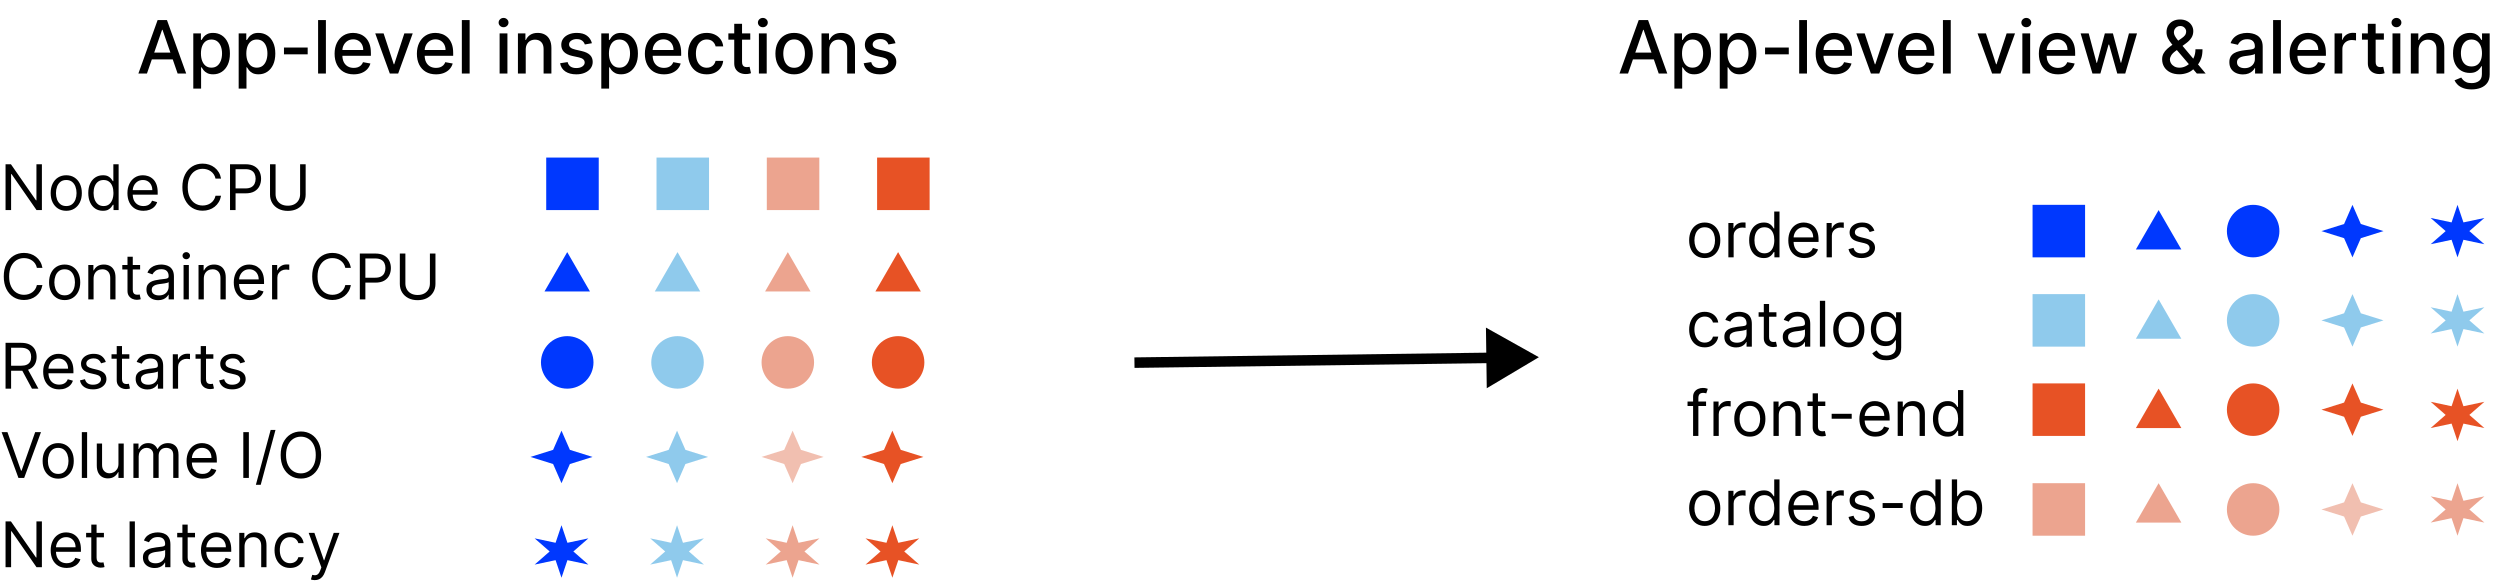 <svg width="476" height="111" viewBox="0 0 476 111" fill="none" xmlns="http://www.w3.org/2000/svg">
<circle cx="108" cy="69" r="5" fill="#0038FE"/>
<circle cx="129" cy="69" r="5" fill="#8FCAEC"/>
<circle cx="150" cy="69" r="5" fill="#ECA48F"/>
<circle cx="171" cy="69" r="5" fill="#E75225"/>
<path d="M108 48L112.33 55.5H103.67L108 48Z" fill="#0038FE"/>
<path d="M129 48L133.33 55.5H124.67L129 48Z" fill="#8FCAEC"/>
<path d="M150 48L154.33 55.5H145.67L150 48Z" fill="#ECA48F"/>
<path d="M171 48L175.33 55.5H166.67L171 48Z" fill="#E75225"/>
<rect x="104" y="30" width="10" height="10" fill="#0038FE"/>
<rect x="125" y="30" width="10" height="10" fill="#8FCAEC"/>
<rect x="146" y="30" width="10" height="10" fill="#ECA48F"/>
<rect x="167" y="30" width="10" height="10" fill="#E75225"/>
<path d="M293 68.013L282.924 62.375L283.079 73.921L293 68.013ZM216.013 70.047L284.014 69.134L283.988 67.134L215.987 68.047L216.013 70.047Z" fill="black"/>
<path d="M7.977 31.273V40H6.955L2.199 33.148H2.114V40H1.057V31.273H2.08L6.852 38.142H6.938V31.273H7.977ZM12.615 40.136C12.024 40.136 11.505 39.996 11.059 39.715C10.616 39.433 10.27 39.04 10.02 38.534C9.772 38.028 9.649 37.438 9.649 36.761C9.649 36.08 9.772 35.484 10.02 34.976C10.27 34.467 10.616 34.072 11.059 33.791C11.505 33.51 12.024 33.369 12.615 33.369C13.206 33.369 13.723 33.51 14.166 33.791C14.612 34.072 14.959 34.467 15.206 34.976C15.456 35.484 15.581 36.08 15.581 36.761C15.581 37.438 15.456 38.028 15.206 38.534C14.959 39.04 14.612 39.433 14.166 39.715C13.723 39.996 13.206 40.136 12.615 40.136ZM12.615 39.233C13.064 39.233 13.433 39.118 13.723 38.888C14.012 38.658 14.227 38.355 14.366 37.98C14.505 37.605 14.575 37.199 14.575 36.761C14.575 36.324 14.505 35.916 14.366 35.538C14.227 35.16 14.012 34.855 13.723 34.622C13.433 34.389 13.064 34.273 12.615 34.273C12.166 34.273 11.796 34.389 11.507 34.622C11.217 34.855 11.002 35.16 10.863 35.538C10.724 35.916 10.655 36.324 10.655 36.761C10.655 37.199 10.724 37.605 10.863 37.98C11.002 38.355 11.217 38.658 11.507 38.888C11.796 39.118 12.166 39.233 12.615 39.233ZM19.587 40.136C19.042 40.136 18.56 39.999 18.143 39.723C17.725 39.445 17.398 39.053 17.163 38.547C16.927 38.038 16.809 37.438 16.809 36.744C16.809 36.057 16.927 35.46 17.163 34.955C17.398 34.449 17.727 34.058 18.147 33.783C18.567 33.507 19.053 33.369 19.604 33.369C20.03 33.369 20.367 33.44 20.614 33.582C20.864 33.722 21.055 33.881 21.185 34.06C21.319 34.236 21.423 34.381 21.496 34.494H21.582V31.273H22.587V40H21.616V38.994H21.496C21.423 39.114 21.317 39.264 21.181 39.446C21.045 39.625 20.85 39.785 20.597 39.928C20.345 40.067 20.008 40.136 19.587 40.136ZM19.724 39.233C20.127 39.233 20.468 39.128 20.746 38.918C21.025 38.705 21.236 38.41 21.381 38.035C21.526 37.658 21.599 37.222 21.599 36.727C21.599 36.239 21.528 35.811 21.386 35.445C21.244 35.075 21.033 34.788 20.755 34.584C20.477 34.376 20.133 34.273 19.724 34.273C19.298 34.273 18.942 34.382 18.658 34.601C18.377 34.817 18.166 35.111 18.023 35.483C17.884 35.852 17.815 36.267 17.815 36.727C17.815 37.193 17.886 37.617 18.028 37.997C18.173 38.375 18.386 38.676 18.667 38.901C18.951 39.122 19.303 39.233 19.724 39.233ZM27.313 40.136C26.683 40.136 26.139 39.997 25.681 39.719C25.227 39.438 24.876 39.045 24.629 38.543C24.384 38.037 24.262 37.449 24.262 36.778C24.262 36.108 24.384 35.517 24.629 35.006C24.876 34.492 25.22 34.091 25.66 33.804C26.103 33.514 26.62 33.369 27.211 33.369C27.552 33.369 27.889 33.426 28.221 33.54C28.553 33.653 28.856 33.838 29.129 34.094C29.401 34.347 29.619 34.682 29.78 35.099C29.942 35.517 30.023 36.031 30.023 36.642V37.068H24.978V36.199H29.001C29.001 35.83 28.927 35.5 28.779 35.21C28.634 34.92 28.427 34.692 28.157 34.524C27.89 34.356 27.575 34.273 27.211 34.273C26.81 34.273 26.464 34.372 26.171 34.571C25.881 34.767 25.658 35.023 25.502 35.338C25.346 35.653 25.268 35.992 25.268 36.352V36.932C25.268 37.426 25.353 37.845 25.523 38.189C25.697 38.53 25.937 38.79 26.244 38.969C26.55 39.145 26.907 39.233 27.313 39.233C27.577 39.233 27.816 39.196 28.029 39.122C28.245 39.045 28.431 38.932 28.587 38.781C28.744 38.628 28.864 38.438 28.95 38.21L29.921 38.483C29.819 38.812 29.647 39.102 29.405 39.352C29.164 39.599 28.866 39.793 28.511 39.932C28.155 40.068 27.756 40.136 27.313 40.136ZM42.087 34H41.031C40.968 33.696 40.859 33.429 40.702 33.199C40.549 32.969 40.361 32.776 40.14 32.619C39.921 32.46 39.678 32.341 39.411 32.261C39.144 32.182 38.866 32.142 38.576 32.142C38.048 32.142 37.569 32.276 37.14 32.543C36.714 32.81 36.374 33.203 36.121 33.723C35.871 34.243 35.746 34.881 35.746 35.636C35.746 36.392 35.871 37.03 36.121 37.55C36.374 38.07 36.714 38.463 37.14 38.73C37.569 38.997 38.048 39.131 38.576 39.131C38.866 39.131 39.144 39.091 39.411 39.011C39.678 38.932 39.921 38.814 40.14 38.658C40.361 38.499 40.549 38.304 40.702 38.074C40.859 37.841 40.968 37.574 41.031 37.273H42.087C42.008 37.719 41.863 38.118 41.653 38.47C41.443 38.822 41.181 39.122 40.869 39.369C40.556 39.614 40.205 39.8 39.816 39.928C39.43 40.055 39.016 40.119 38.576 40.119C37.832 40.119 37.17 39.938 36.59 39.574C36.011 39.21 35.555 38.693 35.222 38.023C34.89 37.352 34.724 36.557 34.724 35.636C34.724 34.716 34.89 33.92 35.222 33.25C35.555 32.58 36.011 32.062 36.59 31.699C37.17 31.335 37.832 31.153 38.576 31.153C39.016 31.153 39.43 31.217 39.816 31.345C40.205 31.473 40.556 31.66 40.869 31.908C41.181 32.152 41.443 32.45 41.653 32.803C41.863 33.152 42.008 33.551 42.087 34ZM43.795 40V31.273H46.744C47.429 31.273 47.988 31.396 48.423 31.643C48.86 31.888 49.184 32.219 49.395 32.636C49.605 33.054 49.71 33.52 49.71 34.034C49.71 34.548 49.605 35.016 49.395 35.436C49.187 35.856 48.866 36.192 48.431 36.442C47.997 36.689 47.44 36.812 46.761 36.812H44.647V35.875H46.727C47.196 35.875 47.572 35.794 47.856 35.632C48.14 35.47 48.346 35.251 48.474 34.976C48.605 34.697 48.67 34.383 48.67 34.034C48.67 33.685 48.605 33.372 48.474 33.097C48.346 32.821 48.139 32.605 47.852 32.449C47.565 32.29 47.184 32.21 46.71 32.21H44.852V40H43.795ZM57.14 31.273H58.196V37.051C58.196 37.648 58.056 38.18 57.775 38.649C57.496 39.115 57.103 39.483 56.594 39.753C56.086 40.02 55.489 40.153 54.804 40.153C54.12 40.153 53.523 40.02 53.015 39.753C52.506 39.483 52.111 39.115 51.83 38.649C51.551 38.18 51.412 37.648 51.412 37.051V31.273H52.469V36.966C52.469 37.392 52.563 37.771 52.75 38.104C52.938 38.433 53.205 38.693 53.551 38.883C53.901 39.071 54.319 39.165 54.804 39.165C55.29 39.165 55.708 39.071 56.057 38.883C56.407 38.693 56.674 38.433 56.858 38.104C57.046 37.771 57.14 37.392 57.14 36.966V31.273ZM8.08 51H7.023C6.96 50.696 6.851 50.429 6.695 50.199C6.541 49.969 6.354 49.776 6.132 49.619C5.913 49.46 5.67 49.341 5.403 49.261C5.136 49.182 4.858 49.142 4.568 49.142C4.04 49.142 3.561 49.276 3.132 49.543C2.706 49.81 2.366 50.203 2.114 50.723C1.864 51.243 1.739 51.881 1.739 52.636C1.739 53.392 1.864 54.03 2.114 54.55C2.366 55.07 2.706 55.463 3.132 55.73C3.561 55.997 4.04 56.131 4.568 56.131C4.858 56.131 5.136 56.091 5.403 56.011C5.67 55.932 5.913 55.814 6.132 55.658C6.354 55.499 6.541 55.304 6.695 55.074C6.851 54.841 6.96 54.574 7.023 54.273H8.08C8 54.719 7.855 55.118 7.645 55.47C7.435 55.822 7.173 56.122 6.861 56.369C6.548 56.614 6.197 56.8 5.808 56.928C5.422 57.055 5.009 57.119 4.568 57.119C3.824 57.119 3.162 56.938 2.582 56.574C2.003 56.21 1.547 55.693 1.214 55.023C0.882 54.352 0.716 53.557 0.716 52.636C0.716 51.716 0.882 50.92 1.214 50.25C1.547 49.58 2.003 49.062 2.582 48.699C3.162 48.335 3.824 48.153 4.568 48.153C5.009 48.153 5.422 48.217 5.808 48.345C6.197 48.473 6.548 48.66 6.861 48.908C7.173 49.152 7.435 49.45 7.645 49.803C7.855 50.152 8 50.551 8.08 51ZM12.31 57.136C11.719 57.136 11.201 56.996 10.755 56.715C10.311 56.433 9.965 56.04 9.715 55.534C9.468 55.028 9.344 54.438 9.344 53.761C9.344 53.08 9.468 52.484 9.715 51.976C9.965 51.467 10.311 51.072 10.755 50.791C11.201 50.51 11.719 50.369 12.31 50.369C12.901 50.369 13.418 50.51 13.861 50.791C14.307 51.072 14.654 51.467 14.901 51.976C15.151 52.484 15.276 53.08 15.276 53.761C15.276 54.438 15.151 55.028 14.901 55.534C14.654 56.04 14.307 56.433 13.861 56.715C13.418 56.996 12.901 57.136 12.31 57.136ZM12.31 56.233C12.759 56.233 13.128 56.118 13.418 55.888C13.708 55.658 13.922 55.355 14.061 54.98C14.201 54.605 14.27 54.199 14.27 53.761C14.27 53.324 14.201 52.916 14.061 52.538C13.922 52.16 13.708 51.855 13.418 51.622C13.128 51.389 12.759 51.273 12.31 51.273C11.861 51.273 11.492 51.389 11.202 51.622C10.912 51.855 10.698 52.16 10.559 52.538C10.419 52.916 10.35 53.324 10.35 53.761C10.35 54.199 10.419 54.605 10.559 54.98C10.698 55.355 10.912 55.658 11.202 55.888C11.492 56.118 11.861 56.233 12.31 56.233ZM17.817 53.062V57H16.811V50.455H17.783V51.477H17.868C18.021 51.145 18.254 50.878 18.567 50.676C18.879 50.472 19.283 50.369 19.777 50.369C20.22 50.369 20.608 50.46 20.94 50.642C21.273 50.821 21.531 51.094 21.716 51.46C21.901 51.824 21.993 52.284 21.993 52.841V57H20.987V52.909C20.987 52.395 20.854 51.994 20.587 51.707C20.32 51.418 19.953 51.273 19.487 51.273C19.166 51.273 18.879 51.342 18.626 51.481C18.376 51.621 18.179 51.824 18.034 52.091C17.889 52.358 17.817 52.682 17.817 53.062ZM26.677 50.455V51.307H23.285V50.455H26.677ZM24.274 48.886H25.279V55.125C25.279 55.409 25.321 55.622 25.403 55.764C25.488 55.903 25.596 55.997 25.727 56.045C25.86 56.091 26.001 56.114 26.149 56.114C26.26 56.114 26.351 56.108 26.422 56.097C26.492 56.082 26.549 56.071 26.592 56.062L26.797 56.966C26.728 56.992 26.633 57.017 26.511 57.043C26.389 57.071 26.234 57.085 26.047 57.085C25.762 57.085 25.484 57.024 25.211 56.902C24.941 56.78 24.717 56.594 24.538 56.344C24.362 56.094 24.274 55.778 24.274 55.398V48.886ZM30.116 57.153C29.701 57.153 29.325 57.075 28.987 56.919C28.649 56.76 28.38 56.531 28.181 56.233C27.983 55.932 27.883 55.568 27.883 55.142C27.883 54.767 27.957 54.463 28.105 54.23C28.253 53.994 28.45 53.81 28.697 53.676C28.944 53.543 29.217 53.443 29.515 53.378C29.816 53.31 30.119 53.256 30.423 53.216C30.821 53.165 31.143 53.126 31.39 53.101C31.64 53.072 31.822 53.026 31.936 52.96C32.052 52.895 32.11 52.781 32.11 52.619V52.585C32.11 52.165 31.995 51.838 31.765 51.605C31.538 51.372 31.193 51.256 30.73 51.256C30.25 51.256 29.873 51.361 29.601 51.571C29.328 51.781 29.136 52.006 29.025 52.244L28.071 51.903C28.241 51.506 28.468 51.196 28.753 50.974C29.039 50.75 29.352 50.594 29.69 50.506C30.031 50.415 30.366 50.369 30.696 50.369C30.906 50.369 31.147 50.395 31.42 50.446C31.696 50.494 31.961 50.595 32.217 50.749C32.475 50.902 32.69 51.133 32.86 51.443C33.031 51.753 33.116 52.168 33.116 52.688V57H32.11V56.114H32.059C31.991 56.256 31.878 56.408 31.718 56.57C31.559 56.731 31.348 56.869 31.084 56.983C30.819 57.097 30.497 57.153 30.116 57.153ZM30.27 56.25C30.667 56.25 31.003 56.172 31.275 56.016C31.551 55.859 31.758 55.658 31.897 55.41C32.039 55.163 32.11 54.903 32.11 54.631V53.71C32.068 53.761 31.974 53.808 31.829 53.851C31.687 53.891 31.522 53.926 31.335 53.957C31.15 53.986 30.97 54.011 30.794 54.034C30.62 54.054 30.48 54.071 30.372 54.085C30.11 54.119 29.866 54.175 29.639 54.251C29.414 54.325 29.233 54.438 29.093 54.588C28.957 54.736 28.889 54.938 28.889 55.193C28.889 55.543 29.018 55.807 29.277 55.986C29.538 56.162 29.869 56.25 30.27 56.25ZM34.952 57V50.455H35.957V57H34.952ZM35.463 49.364C35.267 49.364 35.098 49.297 34.956 49.163C34.817 49.03 34.747 48.869 34.747 48.682C34.747 48.494 34.817 48.334 34.956 48.2C35.098 48.067 35.267 48 35.463 48C35.659 48 35.827 48.067 35.966 48.2C36.108 48.334 36.179 48.494 36.179 48.682C36.179 48.869 36.108 49.03 35.966 49.163C35.827 49.297 35.659 49.364 35.463 49.364ZM38.805 53.062V57H37.799V50.455H38.771V51.477H38.856C39.01 51.145 39.242 50.878 39.555 50.676C39.867 50.472 40.271 50.369 40.765 50.369C41.209 50.369 41.596 50.46 41.929 50.642C42.261 50.821 42.52 51.094 42.704 51.46C42.889 51.824 42.981 52.284 42.981 52.841V57H41.975V52.909C41.975 52.395 41.842 51.994 41.575 51.707C41.308 51.418 40.941 51.273 40.475 51.273C40.154 51.273 39.867 51.342 39.615 51.481C39.365 51.621 39.167 51.824 39.022 52.091C38.877 52.358 38.805 52.682 38.805 53.062ZM47.563 57.136C46.932 57.136 46.389 56.997 45.931 56.719C45.477 56.438 45.126 56.045 44.879 55.543C44.634 55.037 44.512 54.449 44.512 53.778C44.512 53.108 44.634 52.517 44.879 52.006C45.126 51.492 45.469 51.091 45.91 50.804C46.353 50.514 46.87 50.369 47.461 50.369C47.802 50.369 48.139 50.426 48.471 50.54C48.803 50.653 49.106 50.838 49.379 51.094C49.651 51.347 49.869 51.682 50.031 52.099C50.193 52.517 50.273 53.031 50.273 53.642V54.068H45.228V53.199H49.251C49.251 52.83 49.177 52.5 49.029 52.21C48.884 51.92 48.677 51.692 48.407 51.524C48.14 51.356 47.825 51.273 47.461 51.273C47.06 51.273 46.714 51.372 46.421 51.571C46.131 51.767 45.908 52.023 45.752 52.338C45.596 52.653 45.518 52.992 45.518 53.352V53.932C45.518 54.426 45.603 54.845 45.773 55.189C45.947 55.53 46.187 55.79 46.494 55.969C46.8 56.145 47.157 56.233 47.563 56.233C47.827 56.233 48.066 56.196 48.279 56.122C48.495 56.045 48.681 55.932 48.837 55.781C48.994 55.628 49.114 55.438 49.2 55.21L50.171 55.483C50.069 55.812 49.897 56.102 49.656 56.352C49.414 56.599 49.116 56.793 48.761 56.932C48.406 57.068 48.006 57.136 47.563 57.136ZM51.803 57V50.455H52.775V51.443H52.843C52.962 51.119 53.178 50.856 53.491 50.655C53.803 50.453 54.156 50.352 54.548 50.352C54.621 50.352 54.714 50.354 54.825 50.356C54.935 50.359 55.019 50.364 55.076 50.369V51.392C55.042 51.383 54.964 51.371 54.842 51.354C54.722 51.334 54.596 51.324 54.462 51.324C54.144 51.324 53.86 51.391 53.61 51.524C53.363 51.655 53.167 51.837 53.022 52.07C52.88 52.3 52.809 52.562 52.809 52.858V57H51.803ZM66.802 51H65.745C65.683 50.696 65.573 50.429 65.417 50.199C65.264 49.969 65.076 49.776 64.855 49.619C64.636 49.46 64.393 49.341 64.126 49.261C63.859 49.182 63.581 49.142 63.291 49.142C62.762 49.142 62.284 49.276 61.855 49.543C61.429 49.81 61.089 50.203 60.836 50.723C60.586 51.243 60.461 51.881 60.461 52.636C60.461 53.392 60.586 54.03 60.836 54.55C61.089 55.07 61.429 55.463 61.855 55.73C62.284 55.997 62.762 56.131 63.291 56.131C63.581 56.131 63.859 56.091 64.126 56.011C64.393 55.932 64.636 55.814 64.855 55.658C65.076 55.499 65.264 55.304 65.417 55.074C65.573 54.841 65.683 54.574 65.745 54.273H66.802C66.723 54.719 66.578 55.118 66.368 55.47C66.157 55.822 65.896 56.122 65.584 56.369C65.271 56.614 64.92 56.8 64.531 56.928C64.144 57.055 63.731 57.119 63.291 57.119C62.547 57.119 61.885 56.938 61.305 56.574C60.725 56.21 60.27 55.693 59.937 55.023C59.605 54.352 59.439 53.557 59.439 52.636C59.439 51.716 59.605 50.92 59.937 50.25C60.27 49.58 60.725 49.062 61.305 48.699C61.885 48.335 62.547 48.153 63.291 48.153C63.731 48.153 64.144 48.217 64.531 48.345C64.92 48.473 65.271 48.66 65.584 48.908C65.896 49.152 66.157 49.45 66.368 49.803C66.578 50.152 66.723 50.551 66.802 51ZM68.51 57V48.273H71.459C72.144 48.273 72.703 48.396 73.138 48.644C73.575 48.888 73.899 49.219 74.109 49.636C74.32 50.054 74.425 50.52 74.425 51.034C74.425 51.548 74.32 52.016 74.109 52.436C73.902 52.856 73.581 53.192 73.146 53.442C72.712 53.689 72.155 53.812 71.476 53.812H69.362V52.875H71.442C71.91 52.875 72.287 52.794 72.571 52.632C72.855 52.47 73.061 52.251 73.189 51.976C73.32 51.697 73.385 51.383 73.385 51.034C73.385 50.685 73.32 50.372 73.189 50.097C73.061 49.821 72.854 49.605 72.567 49.449C72.28 49.29 71.899 49.21 71.425 49.21H69.567V57H68.51ZM81.854 48.273H82.911V54.051C82.911 54.648 82.771 55.18 82.489 55.649C82.211 56.115 81.817 56.483 81.309 56.753C80.8 57.02 80.204 57.153 79.519 57.153C78.835 57.153 78.238 57.02 77.729 56.753C77.221 56.483 76.826 56.115 76.545 55.649C76.266 55.18 76.127 54.648 76.127 54.051V48.273H77.184V53.966C77.184 54.392 77.278 54.771 77.465 55.104C77.653 55.433 77.92 55.693 78.266 55.883C78.616 56.071 79.033 56.165 79.519 56.165C80.005 56.165 80.423 56.071 80.772 55.883C81.121 55.693 81.388 55.433 81.573 55.104C81.761 54.771 81.854 54.392 81.854 53.966V48.273ZM1.057 74V65.273H4.006C4.688 65.273 5.247 65.389 5.685 65.622C6.122 65.852 6.446 66.169 6.656 66.572C6.866 66.976 6.972 67.435 6.972 67.949C6.972 68.463 6.866 68.919 6.656 69.317C6.446 69.715 6.124 70.027 5.689 70.254C5.254 70.479 4.699 70.591 4.023 70.591H1.636V69.636H3.989C4.455 69.636 4.83 69.568 5.114 69.432C5.401 69.296 5.608 69.102 5.736 68.852C5.866 68.599 5.932 68.298 5.932 67.949C5.932 67.599 5.866 67.294 5.736 67.033C5.605 66.771 5.396 66.57 5.109 66.428C4.822 66.283 4.443 66.21 3.972 66.21H2.114V74H1.057ZM5.165 70.079L7.312 74H6.085L3.972 70.079H5.165ZM11.27 74.136C10.64 74.136 10.095 73.997 9.638 73.719C9.184 73.438 8.833 73.046 8.586 72.543C8.341 72.037 8.219 71.449 8.219 70.778C8.219 70.108 8.341 69.517 8.586 69.006C8.833 68.492 9.176 68.091 9.617 67.804C10.06 67.514 10.577 67.369 11.168 67.369C11.509 67.369 11.845 67.426 12.178 67.54C12.51 67.653 12.813 67.838 13.086 68.094C13.358 68.347 13.576 68.682 13.738 69.099C13.899 69.517 13.98 70.031 13.98 70.642V71.068H8.935V70.199H12.958C12.958 69.829 12.884 69.5 12.736 69.21C12.591 68.921 12.384 68.692 12.114 68.524C11.847 68.356 11.532 68.273 11.168 68.273C10.767 68.273 10.421 68.372 10.128 68.571C9.838 68.767 9.615 69.023 9.459 69.338C9.303 69.653 9.225 69.992 9.225 70.352V70.932C9.225 71.426 9.31 71.845 9.48 72.189C9.654 72.53 9.894 72.79 10.201 72.969C10.508 73.145 10.864 73.233 11.27 73.233C11.534 73.233 11.773 73.196 11.986 73.122C12.202 73.046 12.388 72.932 12.544 72.781C12.701 72.628 12.821 72.438 12.907 72.21L13.878 72.483C13.776 72.812 13.604 73.102 13.363 73.352C13.121 73.599 12.823 73.793 12.468 73.932C12.113 74.068 11.713 74.136 11.27 74.136ZM20.147 68.921L19.243 69.176C19.186 69.026 19.103 68.879 18.992 68.737C18.884 68.592 18.736 68.473 18.549 68.379C18.361 68.285 18.121 68.239 17.828 68.239C17.428 68.239 17.094 68.331 16.827 68.516C16.563 68.697 16.431 68.929 16.431 69.21C16.431 69.46 16.522 69.658 16.703 69.803C16.885 69.947 17.169 70.068 17.556 70.165L18.527 70.403C19.113 70.546 19.549 70.763 19.836 71.055C20.122 71.345 20.266 71.719 20.266 72.176C20.266 72.551 20.158 72.886 19.942 73.182C19.729 73.477 19.431 73.71 19.047 73.881C18.664 74.051 18.218 74.136 17.709 74.136C17.041 74.136 16.489 73.992 16.052 73.702C15.614 73.412 15.337 72.989 15.22 72.432L16.175 72.193C16.266 72.546 16.438 72.81 16.691 72.986C16.946 73.162 17.28 73.25 17.692 73.25C18.161 73.25 18.533 73.151 18.809 72.952C19.087 72.75 19.226 72.508 19.226 72.227C19.226 72 19.147 71.81 18.988 71.656C18.828 71.5 18.584 71.383 18.255 71.307L17.164 71.051C16.564 70.909 16.124 70.689 15.843 70.391C15.564 70.09 15.425 69.713 15.425 69.261C15.425 68.892 15.529 68.565 15.736 68.281C15.946 67.997 16.232 67.774 16.593 67.612C16.956 67.45 17.368 67.369 17.828 67.369C18.476 67.369 18.985 67.511 19.354 67.796C19.726 68.079 19.99 68.454 20.147 68.921ZM24.626 67.454V68.307H21.234V67.454H24.626ZM22.223 65.886H23.229V72.125C23.229 72.409 23.27 72.622 23.352 72.764C23.438 72.903 23.546 72.997 23.676 73.046C23.81 73.091 23.95 73.114 24.098 73.114C24.209 73.114 24.3 73.108 24.371 73.097C24.442 73.082 24.499 73.071 24.541 73.062L24.746 73.966C24.678 73.992 24.582 74.017 24.46 74.043C24.338 74.071 24.183 74.085 23.996 74.085C23.712 74.085 23.433 74.024 23.16 73.902C22.891 73.78 22.666 73.594 22.487 73.344C22.311 73.094 22.223 72.778 22.223 72.398V65.886ZM28.065 74.153C27.651 74.153 27.274 74.075 26.936 73.919C26.598 73.76 26.329 73.531 26.131 73.233C25.932 72.932 25.832 72.568 25.832 72.142C25.832 71.767 25.906 71.463 26.054 71.23C26.202 70.994 26.399 70.81 26.646 70.676C26.893 70.543 27.166 70.443 27.465 70.378C27.766 70.31 28.068 70.256 28.372 70.216C28.77 70.165 29.092 70.126 29.34 70.101C29.59 70.072 29.771 70.026 29.885 69.96C30.001 69.895 30.06 69.781 30.06 69.619V69.585C30.06 69.165 29.945 68.838 29.715 68.605C29.487 68.372 29.142 68.256 28.679 68.256C28.199 68.256 27.822 68.361 27.55 68.571C27.277 68.781 27.085 69.006 26.974 69.244L26.02 68.903C26.19 68.506 26.418 68.196 26.702 67.974C26.989 67.75 27.301 67.594 27.639 67.506C27.98 67.415 28.315 67.369 28.645 67.369C28.855 67.369 29.097 67.395 29.369 67.446C29.645 67.494 29.91 67.595 30.166 67.749C30.425 67.902 30.639 68.133 30.81 68.443C30.98 68.753 31.065 69.168 31.065 69.688V74H30.06V73.114H30.009C29.94 73.256 29.827 73.408 29.668 73.57C29.509 73.731 29.297 73.869 29.033 73.983C28.768 74.097 28.446 74.153 28.065 74.153ZM28.219 73.25C28.616 73.25 28.952 73.172 29.224 73.016C29.5 72.859 29.707 72.658 29.847 72.41C29.989 72.163 30.06 71.903 30.06 71.631V70.71C30.017 70.761 29.923 70.808 29.778 70.851C29.636 70.891 29.472 70.926 29.284 70.957C29.099 70.986 28.919 71.011 28.743 71.034C28.57 71.054 28.429 71.071 28.321 71.085C28.06 71.119 27.815 71.175 27.588 71.251C27.364 71.325 27.182 71.438 27.043 71.588C26.906 71.736 26.838 71.938 26.838 72.193C26.838 72.543 26.967 72.807 27.226 72.986C27.487 73.162 27.818 73.25 28.219 73.25ZM32.901 74V67.454H33.873V68.443H33.941C34.06 68.119 34.276 67.856 34.588 67.655C34.901 67.453 35.253 67.352 35.645 67.352C35.719 67.352 35.811 67.354 35.922 67.356C36.033 67.359 36.117 67.364 36.174 67.369V68.392C36.14 68.383 36.061 68.371 35.939 68.354C35.82 68.334 35.694 68.324 35.56 68.324C35.242 68.324 34.958 68.391 34.708 68.524C34.461 68.655 34.265 68.837 34.12 69.07C33.978 69.3 33.907 69.562 33.907 69.858V74H32.901ZM40.623 67.454V68.307H37.23V67.454H40.623ZM38.219 65.886H39.225V72.125C39.225 72.409 39.266 72.622 39.348 72.764C39.434 72.903 39.541 72.997 39.672 73.046C39.806 73.091 39.946 73.114 40.094 73.114C40.205 73.114 40.296 73.108 40.367 73.097C40.438 73.082 40.495 73.071 40.537 73.062L40.742 73.966C40.674 73.992 40.578 74.017 40.456 74.043C40.334 74.071 40.179 74.085 39.992 74.085C39.708 74.085 39.429 74.024 39.157 73.902C38.887 73.78 38.662 73.594 38.483 73.344C38.307 73.094 38.219 72.778 38.219 72.398V65.886ZM46.654 68.921L45.751 69.176C45.694 69.026 45.61 68.879 45.5 68.737C45.392 68.592 45.244 68.473 45.056 68.379C44.869 68.285 44.629 68.239 44.336 68.239C43.936 68.239 43.602 68.331 43.335 68.516C43.071 68.697 42.939 68.929 42.939 69.21C42.939 69.46 43.029 69.658 43.211 69.803C43.393 69.947 43.677 70.068 44.064 70.165L45.035 70.403C45.62 70.546 46.056 70.763 46.343 71.055C46.63 71.345 46.774 71.719 46.774 72.176C46.774 72.551 46.666 72.886 46.45 73.182C46.237 73.477 45.939 73.71 45.555 73.881C45.172 74.051 44.725 74.136 44.217 74.136C43.549 74.136 42.997 73.992 42.559 73.702C42.122 73.412 41.845 72.989 41.728 72.432L42.683 72.193C42.774 72.546 42.946 72.81 43.199 72.986C43.454 73.162 43.788 73.25 44.2 73.25C44.669 73.25 45.041 73.151 45.316 72.952C45.595 72.75 45.734 72.508 45.734 72.227C45.734 72 45.654 71.81 45.495 71.656C45.336 71.5 45.092 71.383 44.762 71.307L43.672 71.051C43.072 70.909 42.632 70.689 42.35 70.391C42.072 70.09 41.933 69.713 41.933 69.261C41.933 68.892 42.037 68.565 42.244 68.281C42.454 67.997 42.74 67.774 43.1 67.612C43.464 67.45 43.876 67.369 44.336 67.369C44.984 67.369 45.492 67.511 45.862 67.796C46.234 68.079 46.498 68.454 46.654 68.921ZM1.415 82.273L4.006 89.619H4.108L6.699 82.273H7.807L4.602 91H3.511L0.307 82.273H1.415ZM11.079 91.136C10.489 91.136 9.97 90.996 9.524 90.715C9.081 90.433 8.734 90.04 8.484 89.534C8.237 89.028 8.114 88.438 8.114 87.761C8.114 87.079 8.237 86.484 8.484 85.976C8.734 85.467 9.081 85.072 9.524 84.791C9.97 84.51 10.489 84.369 11.079 84.369C11.671 84.369 12.188 84.51 12.631 84.791C13.077 85.072 13.423 85.467 13.671 85.976C13.921 86.484 14.046 87.079 14.046 87.761C14.046 88.438 13.921 89.028 13.671 89.534C13.423 90.04 13.077 90.433 12.631 90.715C12.188 90.996 11.671 91.136 11.079 91.136ZM11.079 90.233C11.528 90.233 11.898 90.118 12.188 89.888C12.477 89.658 12.692 89.355 12.831 88.98C12.97 88.605 13.04 88.199 13.04 87.761C13.04 87.324 12.97 86.916 12.831 86.538C12.692 86.16 12.477 85.855 12.188 85.622C11.898 85.389 11.528 85.273 11.079 85.273C10.631 85.273 10.261 85.389 9.972 85.622C9.682 85.855 9.467 86.16 9.328 86.538C9.189 86.916 9.119 87.324 9.119 87.761C9.119 88.199 9.189 88.605 9.328 88.98C9.467 89.355 9.682 89.658 9.972 89.888C10.261 90.118 10.631 90.233 11.079 90.233ZM16.586 82.273V91H15.581V82.273H16.586ZM22.553 88.324V84.454H23.559V91H22.553V89.892H22.485C22.332 90.224 22.093 90.507 21.769 90.74C21.445 90.97 21.036 91.085 20.542 91.085C20.133 91.085 19.769 90.996 19.451 90.817C19.133 90.635 18.883 90.362 18.701 89.999C18.519 89.632 18.428 89.171 18.428 88.614V84.454H19.434V88.546C19.434 89.023 19.567 89.403 19.834 89.688C20.104 89.972 20.448 90.114 20.866 90.114C21.116 90.114 21.37 90.05 21.629 89.922C21.89 89.794 22.109 89.598 22.285 89.334C22.464 89.07 22.553 88.733 22.553 88.324ZM25.401 91V84.454H26.372V85.477H26.458C26.594 85.128 26.814 84.856 27.118 84.663C27.422 84.467 27.787 84.369 28.213 84.369C28.645 84.369 29.005 84.467 29.291 84.663C29.581 84.856 29.807 85.128 29.969 85.477H30.037C30.205 85.139 30.456 84.871 30.791 84.672C31.127 84.47 31.529 84.369 31.997 84.369C32.583 84.369 33.061 84.553 33.434 84.919C33.806 85.283 33.992 85.849 33.992 86.619V91H32.986V86.619C32.986 86.136 32.854 85.791 32.59 85.584C32.326 85.376 32.015 85.273 31.657 85.273C31.196 85.273 30.84 85.412 30.587 85.69C30.334 85.966 30.208 86.315 30.208 86.739V91H29.185V86.517C29.185 86.145 29.064 85.845 28.823 85.618C28.581 85.388 28.27 85.273 27.89 85.273C27.628 85.273 27.384 85.342 27.157 85.481C26.932 85.621 26.75 85.814 26.611 86.061C26.475 86.305 26.407 86.588 26.407 86.909V91H25.401ZM38.575 91.136C37.944 91.136 37.4 90.997 36.943 90.719C36.488 90.438 36.137 90.046 35.89 89.543C35.646 89.037 35.524 88.449 35.524 87.778C35.524 87.108 35.646 86.517 35.89 86.006C36.137 85.492 36.481 85.091 36.922 84.804C37.365 84.514 37.882 84.369 38.473 84.369C38.814 84.369 39.15 84.426 39.483 84.54C39.815 84.653 40.117 84.838 40.39 85.094C40.663 85.347 40.88 85.682 41.042 86.099C41.204 86.517 41.285 87.031 41.285 87.642V88.068H36.24V87.199H40.262C40.262 86.829 40.189 86.5 40.041 86.21C39.896 85.921 39.689 85.692 39.419 85.524C39.152 85.356 38.836 85.273 38.473 85.273C38.072 85.273 37.725 85.372 37.433 85.571C37.143 85.767 36.92 86.023 36.764 86.338C36.608 86.653 36.529 86.992 36.529 87.352V87.932C36.529 88.426 36.615 88.845 36.785 89.189C36.959 89.53 37.199 89.79 37.505 89.969C37.812 90.145 38.169 90.233 38.575 90.233C38.839 90.233 39.078 90.196 39.291 90.122C39.507 90.046 39.693 89.932 39.849 89.781C40.005 89.628 40.126 89.438 40.211 89.21L41.183 89.483C41.081 89.812 40.909 90.102 40.667 90.352C40.426 90.599 40.127 90.793 39.772 90.932C39.417 91.068 39.018 91.136 38.575 91.136ZM47.383 82.273V91H46.326V82.273H47.383ZM52.451 81.864L49.639 92.312H48.718L51.531 81.864H52.451ZM61.143 86.636C61.143 87.557 60.977 88.352 60.645 89.023C60.312 89.693 59.856 90.21 59.277 90.574C58.697 90.938 58.035 91.119 57.291 91.119C56.547 91.119 55.885 90.938 55.305 90.574C54.725 90.21 54.27 89.693 53.937 89.023C53.605 88.352 53.439 87.557 53.439 86.636C53.439 85.716 53.605 84.921 53.937 84.25C54.27 83.579 54.725 83.062 55.305 82.699C55.885 82.335 56.547 82.153 57.291 82.153C58.035 82.153 58.697 82.335 59.277 82.699C59.856 83.062 60.312 83.579 60.645 84.25C60.977 84.921 61.143 85.716 61.143 86.636ZM60.12 86.636C60.12 85.881 59.994 85.243 59.741 84.723C59.491 84.203 59.152 83.81 58.723 83.543C58.297 83.276 57.819 83.142 57.291 83.142C56.762 83.142 56.284 83.276 55.855 83.543C55.429 83.81 55.089 84.203 54.836 84.723C54.586 85.243 54.461 85.881 54.461 86.636C54.461 87.392 54.586 88.03 54.836 88.55C55.089 89.07 55.429 89.463 55.855 89.73C56.284 89.997 56.762 90.131 57.291 90.131C57.819 90.131 58.297 89.997 58.723 89.73C59.152 89.463 59.491 89.07 59.741 88.55C59.994 88.03 60.12 87.392 60.12 86.636ZM7.977 99.273V108H6.955L2.199 101.148H2.114V108H1.057V99.273H2.08L6.852 106.142H6.938V99.273H7.977ZM12.7 108.136C12.069 108.136 11.525 107.997 11.068 107.719C10.613 107.438 10.262 107.045 10.015 106.543C9.771 106.037 9.649 105.449 9.649 104.778C9.649 104.108 9.771 103.517 10.015 103.006C10.262 102.491 10.606 102.091 11.046 101.804C11.49 101.514 12.007 101.369 12.598 101.369C12.939 101.369 13.275 101.426 13.608 101.54C13.94 101.653 14.242 101.838 14.515 102.094C14.788 102.347 15.005 102.682 15.167 103.099C15.329 103.517 15.41 104.031 15.41 104.642V105.068H10.365V104.199H14.387C14.387 103.83 14.314 103.5 14.166 103.21C14.021 102.92 13.814 102.692 13.544 102.524C13.277 102.357 12.961 102.273 12.598 102.273C12.197 102.273 11.851 102.372 11.558 102.571C11.268 102.767 11.045 103.023 10.889 103.338C10.733 103.653 10.655 103.991 10.655 104.352V104.932C10.655 105.426 10.74 105.845 10.91 106.189C11.084 106.53 11.323 106.79 11.63 106.969C11.937 107.145 12.294 107.233 12.7 107.233C12.964 107.233 13.203 107.196 13.416 107.122C13.632 107.045 13.818 106.932 13.974 106.781C14.13 106.628 14.251 106.437 14.336 106.21L15.308 106.483C15.206 106.812 15.034 107.102 14.792 107.352C14.551 107.599 14.252 107.793 13.897 107.932C13.542 108.068 13.143 108.136 12.7 108.136ZM19.787 101.455V102.307H16.395V101.455H19.787ZM17.383 99.886H18.389V106.125C18.389 106.409 18.43 106.622 18.512 106.764C18.598 106.903 18.706 106.997 18.836 107.045C18.97 107.091 19.11 107.114 19.258 107.114C19.369 107.114 19.46 107.108 19.531 107.097C19.602 107.082 19.659 107.071 19.701 107.062L19.906 107.966C19.838 107.991 19.742 108.017 19.62 108.043C19.498 108.071 19.343 108.085 19.156 108.085C18.872 108.085 18.593 108.024 18.321 107.902C18.051 107.78 17.826 107.594 17.647 107.344C17.471 107.094 17.383 106.778 17.383 106.398V99.886ZM25.68 99.273V108H24.674V99.273H25.68ZM29.448 108.153C29.033 108.153 28.657 108.075 28.319 107.919C27.981 107.76 27.712 107.531 27.514 107.233C27.315 106.932 27.215 106.568 27.215 106.142C27.215 105.767 27.289 105.463 27.437 105.23C27.584 104.994 27.782 104.81 28.029 104.676C28.276 104.543 28.549 104.443 28.847 104.378C29.148 104.31 29.451 104.256 29.755 104.216C30.153 104.165 30.475 104.126 30.722 104.101C30.972 104.072 31.154 104.026 31.268 103.96C31.384 103.895 31.442 103.781 31.442 103.619V103.585C31.442 103.165 31.327 102.838 31.097 102.605C30.87 102.372 30.525 102.256 30.062 102.256C29.582 102.256 29.205 102.361 28.933 102.571C28.66 102.781 28.468 103.006 28.357 103.244L27.403 102.903C27.573 102.506 27.8 102.196 28.084 101.974C28.371 101.75 28.684 101.594 29.022 101.506C29.363 101.415 29.698 101.369 30.028 101.369C30.238 101.369 30.479 101.395 30.752 101.446C31.028 101.494 31.293 101.595 31.549 101.749C31.808 101.902 32.022 102.134 32.193 102.443C32.363 102.753 32.448 103.168 32.448 103.688V108H31.442V107.114H31.391C31.323 107.256 31.209 107.408 31.05 107.57C30.891 107.732 30.68 107.869 30.416 107.983C30.151 108.097 29.829 108.153 29.448 108.153ZM29.602 107.25C29.999 107.25 30.334 107.172 30.607 107.016C30.883 106.859 31.09 106.658 31.229 106.411C31.371 106.163 31.442 105.903 31.442 105.631V104.71C31.4 104.761 31.306 104.808 31.161 104.851C31.019 104.891 30.854 104.926 30.667 104.957C30.482 104.986 30.302 105.011 30.126 105.034C29.952 105.054 29.812 105.071 29.704 105.085C29.442 105.119 29.198 105.175 28.971 105.251C28.746 105.325 28.565 105.437 28.425 105.588C28.289 105.736 28.221 105.937 28.221 106.193C28.221 106.543 28.35 106.807 28.609 106.986C28.87 107.162 29.201 107.25 29.602 107.25ZM37.13 101.455V102.307H33.738V101.455H37.13ZM34.727 99.886H35.733V106.125C35.733 106.409 35.774 106.622 35.856 106.764C35.941 106.903 36.049 106.997 36.18 107.045C36.314 107.091 36.454 107.114 36.602 107.114C36.713 107.114 36.804 107.108 36.875 107.097C36.946 107.082 37.002 107.071 37.045 107.062L37.25 107.966C37.181 107.991 37.086 108.017 36.964 108.043C36.842 108.071 36.687 108.085 36.5 108.085C36.216 108.085 35.937 108.024 35.664 107.902C35.395 107.78 35.17 107.594 34.991 107.344C34.815 107.094 34.727 106.778 34.727 106.398V99.886ZM41.317 108.136C40.686 108.136 40.142 107.997 39.685 107.719C39.23 107.438 38.88 107.045 38.633 106.543C38.388 106.037 38.266 105.449 38.266 104.778C38.266 104.108 38.388 103.517 38.633 103.006C38.88 102.491 39.223 102.091 39.664 101.804C40.107 101.514 40.624 101.369 41.215 101.369C41.556 101.369 41.892 101.426 42.225 101.54C42.557 101.653 42.86 101.838 43.133 102.094C43.405 102.347 43.623 102.682 43.784 103.099C43.946 103.517 44.027 104.031 44.027 104.642V105.068H38.982V104.199H43.005C43.005 103.83 42.931 103.5 42.783 103.21C42.638 102.92 42.431 102.692 42.161 102.524C41.894 102.357 41.578 102.273 41.215 102.273C40.814 102.273 40.468 102.372 40.175 102.571C39.885 102.767 39.662 103.023 39.506 103.338C39.35 103.653 39.272 103.991 39.272 104.352V104.932C39.272 105.426 39.357 105.845 39.527 106.189C39.701 106.53 39.941 106.79 40.248 106.969C40.554 107.145 40.911 107.233 41.317 107.233C41.581 107.233 41.82 107.196 42.033 107.122C42.249 107.045 42.435 106.932 42.591 106.781C42.748 106.628 42.868 106.437 42.953 106.21L43.925 106.483C43.823 106.812 43.651 107.102 43.409 107.352C43.168 107.599 42.87 107.793 42.515 107.932C42.159 108.068 41.76 108.136 41.317 108.136ZM46.563 104.062V108H45.557V101.455H46.529V102.477H46.614C46.767 102.145 47 101.878 47.313 101.676C47.625 101.472 48.029 101.369 48.523 101.369C48.966 101.369 49.354 101.46 49.686 101.642C50.019 101.821 50.277 102.094 50.462 102.46C50.647 102.824 50.739 103.284 50.739 103.841V108H49.733V103.909C49.733 103.395 49.6 102.994 49.333 102.707C49.066 102.418 48.699 102.273 48.233 102.273C47.912 102.273 47.625 102.342 47.373 102.482C47.123 102.621 46.925 102.824 46.78 103.091C46.635 103.358 46.563 103.682 46.563 104.062ZM55.236 108.136C54.622 108.136 54.094 107.991 53.651 107.702C53.207 107.412 52.867 107.013 52.628 106.504C52.389 105.996 52.27 105.415 52.27 104.761C52.27 104.097 52.392 103.51 52.636 103.001C52.883 102.49 53.227 102.091 53.668 101.804C54.111 101.514 54.628 101.369 55.219 101.369C55.679 101.369 56.094 101.455 56.463 101.625C56.832 101.795 57.135 102.034 57.371 102.341C57.606 102.648 57.753 103.006 57.81 103.415H56.804C56.727 103.116 56.557 102.852 56.293 102.622C56.031 102.389 55.679 102.273 55.236 102.273C54.844 102.273 54.5 102.375 54.205 102.58C53.912 102.781 53.683 103.067 53.519 103.436C53.356 103.803 53.276 104.233 53.276 104.727C53.276 105.233 53.355 105.673 53.514 106.048C53.676 106.423 53.903 106.714 54.196 106.922C54.492 107.129 54.838 107.233 55.236 107.233C55.497 107.233 55.734 107.188 55.947 107.097C56.16 107.006 56.341 106.875 56.489 106.705C56.636 106.534 56.742 106.33 56.804 106.091H57.81C57.753 106.477 57.612 106.825 57.388 107.135C57.166 107.442 56.872 107.686 56.506 107.868C56.142 108.047 55.719 108.136 55.236 108.136ZM59.928 110.455C59.757 110.455 59.605 110.44 59.472 110.412C59.338 110.386 59.246 110.361 59.195 110.335L59.45 109.449C59.695 109.511 59.91 109.534 60.098 109.517C60.285 109.5 60.452 109.416 60.597 109.266C60.744 109.118 60.879 108.878 61.001 108.545L61.189 108.034L58.769 101.455H59.859L61.666 106.67H61.734L63.541 101.455H64.632L61.854 108.955C61.729 109.293 61.574 109.572 61.389 109.794C61.205 110.018 60.99 110.185 60.746 110.293C60.504 110.401 60.231 110.455 59.928 110.455Z" fill="black"/>
<path d="M106.909 82L108.505 85.65L112.818 87L108.505 88.35L106.909 92L105.313 88.35L101 87L105.313 85.65L106.909 82Z" fill="#0038FE"/>
<path d="M106.909 100L108.038 103.346L112.027 102.5L109.166 105L112.027 107.5L108.038 106.654L106.909 110L105.781 106.654L101.792 107.5L104.652 105L101.792 102.5L105.781 103.346L106.909 100Z" fill="#0038FE"/>
<path d="M128.909 100L130.038 103.346L134.027 102.5L131.166 105L134.027 107.5L130.038 106.654L128.909 110L127.781 106.654L123.792 107.5L126.652 105L123.792 102.5L127.781 103.346L128.909 100Z" fill="#8FCAEC"/>
<path d="M150.909 100L152.038 103.346L156.027 102.5L153.166 105L156.027 107.5L152.038 106.654L150.909 110L149.781 106.654L145.792 107.5L148.652 105L145.792 102.5L149.781 103.346L150.909 100Z" fill="#ECA48F"/>
<path d="M169.909 100L171.038 103.346L175.027 102.5L172.166 105L175.027 107.5L171.038 106.654L169.909 110L168.781 106.654L164.792 107.5L167.652 105L164.792 102.5L168.781 103.346L169.909 100Z" fill="#E75225"/>
<path d="M169.909 82L171.505 85.65L175.818 87L171.505 88.35L169.909 92L168.313 88.35L164 87L168.313 85.65L169.909 82Z" fill="#E75225"/>
<path d="M150.909 82L152.505 85.65L156.818 87L152.505 88.35L150.909 92L149.313 88.35L145 87L149.313 85.65L150.909 82Z" fill="#F1BFB0"/>
<path d="M128.909 82L130.505 85.65L134.818 87L130.505 88.35L128.909 92L127.313 88.35L123 87L127.313 85.65L128.909 82Z" fill="#8FCAEC"/>
<circle cx="429" cy="44" r="5" fill="#0038FE"/>
<circle cx="429" cy="61" r="5" fill="#8FCAEC"/>
<circle cx="429" cy="97" r="5" fill="#ECA48F"/>
<circle cx="429" cy="78" r="5" fill="#E75225"/>
<path d="M411 40L415.33 47.5H406.67L411 40Z" fill="#0038FE"/>
<path d="M411 57L415.33 64.5H406.67L411 57Z" fill="#8FCAEC"/>
<path d="M411 92L415.33 99.5H406.67L411 92Z" fill="#ECA48F"/>
<path d="M411 74L415.33 81.5H406.67L411 74Z" fill="#E75225"/>
<rect x="387" y="39" width="10" height="10" fill="#0038FE"/>
<rect x="387" y="56" width="10" height="10" fill="#8FCAEC"/>
<rect x="387" y="92" width="10" height="10" fill="#ECA48F"/>
<rect x="387" y="73" width="10" height="10" fill="#E75225"/>
<path d="M324.58 49.136C323.989 49.136 323.47 48.996 323.024 48.715C322.581 48.433 322.234 48.04 321.984 47.534C321.737 47.028 321.614 46.438 321.614 45.761C321.614 45.08 321.737 44.484 321.984 43.976C322.234 43.467 322.581 43.072 323.024 42.791C323.47 42.51 323.989 42.369 324.58 42.369C325.17 42.369 325.688 42.51 326.131 42.791C326.577 43.072 326.923 43.467 327.17 43.976C327.42 44.484 327.545 45.08 327.545 45.761C327.545 46.438 327.42 47.028 327.17 47.534C326.923 48.04 326.577 48.433 326.131 48.715C325.688 48.996 325.17 49.136 324.58 49.136ZM324.58 48.233C325.028 48.233 325.398 48.118 325.688 47.888C325.977 47.658 326.192 47.355 326.331 46.98C326.47 46.605 326.54 46.199 326.54 45.761C326.54 45.324 326.47 44.916 326.331 44.538C326.192 44.16 325.977 43.855 325.688 43.622C325.398 43.389 325.028 43.273 324.58 43.273C324.131 43.273 323.761 43.389 323.472 43.622C323.182 43.855 322.967 44.16 322.828 44.538C322.689 44.916 322.619 45.324 322.619 45.761C322.619 46.199 322.689 46.605 322.828 46.98C322.967 47.355 323.182 47.658 323.472 47.888C323.761 48.118 324.131 48.233 324.58 48.233ZM329.081 49V42.455H330.052V43.443H330.12C330.24 43.119 330.456 42.856 330.768 42.655C331.081 42.453 331.433 42.352 331.825 42.352C331.899 42.352 331.991 42.354 332.102 42.356C332.213 42.359 332.297 42.364 332.353 42.369V43.392C332.319 43.383 332.241 43.371 332.119 43.354C332 43.334 331.873 43.324 331.74 43.324C331.422 43.324 331.137 43.391 330.887 43.524C330.64 43.655 330.444 43.837 330.299 44.07C330.157 44.3 330.086 44.562 330.086 44.858V49H329.081ZM335.818 49.136C335.272 49.136 334.791 48.999 334.373 48.723C333.956 48.445 333.629 48.053 333.393 47.547C333.157 47.038 333.039 46.438 333.039 45.744C333.039 45.057 333.157 44.46 333.393 43.955C333.629 43.449 333.957 43.058 334.377 42.783C334.798 42.507 335.284 42.369 335.835 42.369C336.261 42.369 336.598 42.44 336.845 42.582C337.095 42.722 337.285 42.881 337.416 43.06C337.549 43.236 337.653 43.381 337.727 43.494H337.812V40.273H338.818V49H337.846V47.994H337.727C337.653 48.114 337.548 48.264 337.412 48.446C337.275 48.625 337.081 48.785 336.828 48.928C336.575 49.067 336.238 49.136 335.818 49.136ZM335.954 48.233C336.358 48.233 336.699 48.128 336.977 47.918C337.255 47.705 337.467 47.41 337.612 47.035C337.757 46.658 337.829 46.222 337.829 45.727C337.829 45.239 337.758 44.811 337.616 44.445C337.474 44.075 337.264 43.788 336.985 43.584C336.707 43.376 336.363 43.273 335.954 43.273C335.528 43.273 335.173 43.382 334.889 43.601C334.608 43.817 334.396 44.111 334.254 44.483C334.115 44.852 334.045 45.267 334.045 45.727C334.045 46.193 334.116 46.617 334.258 46.997C334.403 47.375 334.616 47.676 334.897 47.901C335.181 48.122 335.534 48.233 335.954 48.233ZM343.544 49.136C342.913 49.136 342.369 48.997 341.912 48.719C341.457 48.438 341.106 48.045 340.859 47.543C340.615 47.037 340.493 46.449 340.493 45.778C340.493 45.108 340.615 44.517 340.859 44.006C341.106 43.492 341.45 43.091 341.89 42.804C342.333 42.514 342.85 42.369 343.441 42.369C343.782 42.369 344.119 42.426 344.451 42.54C344.784 42.653 345.086 42.838 345.359 43.094C345.632 43.347 345.849 43.682 346.011 44.099C346.173 44.517 346.254 45.031 346.254 45.642V46.068H341.208V45.199H345.231C345.231 44.83 345.157 44.5 345.01 44.21C344.865 43.92 344.657 43.692 344.387 43.524C344.12 43.356 343.805 43.273 343.441 43.273C343.041 43.273 342.694 43.372 342.402 43.571C342.112 43.767 341.889 44.023 341.733 44.338C341.576 44.653 341.498 44.992 341.498 45.352V45.932C341.498 46.426 341.583 46.845 341.754 47.189C341.927 47.53 342.167 47.79 342.474 47.969C342.781 48.145 343.137 48.233 343.544 48.233C343.808 48.233 344.047 48.196 344.26 48.122C344.475 48.045 344.662 47.932 344.818 47.781C344.974 47.628 345.095 47.438 345.18 47.21L346.152 47.483C346.049 47.812 345.877 48.102 345.636 48.352C345.395 48.599 345.096 48.793 344.741 48.932C344.386 49.068 343.987 49.136 343.544 49.136ZM347.784 49V42.455H348.755V43.443H348.824C348.943 43.119 349.159 42.856 349.471 42.655C349.784 42.453 350.136 42.352 350.528 42.352C350.602 42.352 350.694 42.354 350.805 42.356C350.916 42.359 351 42.364 351.056 42.369V43.392C351.022 43.383 350.944 43.371 350.822 43.354C350.703 43.334 350.576 43.324 350.443 43.324C350.125 43.324 349.841 43.391 349.591 43.524C349.343 43.655 349.147 43.837 349.002 44.07C348.86 44.3 348.789 44.562 348.789 44.858V49H347.784ZM356.885 43.92L355.982 44.176C355.925 44.026 355.841 43.879 355.73 43.737C355.622 43.592 355.474 43.473 355.287 43.379C355.099 43.285 354.859 43.239 354.567 43.239C354.166 43.239 353.832 43.331 353.565 43.516C353.301 43.697 353.169 43.929 353.169 44.21C353.169 44.46 353.26 44.658 353.442 44.803C353.624 44.947 353.908 45.068 354.294 45.165L355.266 45.403C355.851 45.545 356.287 45.763 356.574 46.055C356.861 46.345 357.004 46.719 357.004 47.176C357.004 47.551 356.896 47.886 356.68 48.182C356.467 48.477 356.169 48.71 355.786 48.881C355.402 49.051 354.956 49.136 354.447 49.136C353.78 49.136 353.227 48.992 352.79 48.702C352.352 48.412 352.075 47.989 351.959 47.432L352.913 47.193C353.004 47.545 353.176 47.81 353.429 47.986C353.685 48.162 354.018 48.25 354.43 48.25C354.899 48.25 355.271 48.151 355.547 47.952C355.825 47.75 355.964 47.508 355.964 47.227C355.964 47 355.885 46.81 355.726 46.656C355.567 46.5 355.322 46.383 354.993 46.307L353.902 46.051C353.303 45.909 352.862 45.689 352.581 45.391C352.303 45.09 352.163 44.713 352.163 44.261C352.163 43.892 352.267 43.565 352.474 43.281C352.685 42.997 352.97 42.774 353.331 42.612C353.695 42.45 354.107 42.369 354.567 42.369C355.214 42.369 355.723 42.511 356.092 42.795C356.464 43.08 356.729 43.455 356.885 43.92ZM324.58 66.136C323.966 66.136 323.438 65.992 322.994 65.702C322.551 65.412 322.21 65.013 321.972 64.504C321.733 63.996 321.614 63.415 321.614 62.761C321.614 62.097 321.736 61.51 321.98 61.001C322.227 60.49 322.571 60.091 323.011 59.804C323.455 59.514 323.972 59.369 324.562 59.369C325.023 59.369 325.438 59.455 325.807 59.625C326.176 59.795 326.479 60.034 326.714 60.341C326.95 60.648 327.097 61.006 327.153 61.415H326.148C326.071 61.117 325.901 60.852 325.636 60.622C325.375 60.389 325.023 60.273 324.58 60.273C324.188 60.273 323.844 60.375 323.548 60.58C323.256 60.781 323.027 61.067 322.862 61.436C322.7 61.803 322.619 62.233 322.619 62.727C322.619 63.233 322.699 63.673 322.858 64.048C323.02 64.423 323.247 64.715 323.54 64.922C323.835 65.129 324.182 65.233 324.58 65.233C324.841 65.233 325.078 65.188 325.291 65.097C325.504 65.006 325.685 64.875 325.832 64.704C325.98 64.534 326.085 64.329 326.148 64.091H327.153C327.097 64.477 326.956 64.825 326.732 65.135C326.51 65.442 326.216 65.686 325.849 65.868C325.486 66.047 325.063 66.136 324.58 66.136ZM330.55 66.153C330.135 66.153 329.759 66.075 329.42 65.919C329.082 65.76 328.814 65.531 328.615 65.233C328.416 64.932 328.317 64.568 328.317 64.142C328.317 63.767 328.391 63.463 328.538 63.23C328.686 62.994 328.884 62.81 329.131 62.676C329.378 62.543 329.651 62.443 329.949 62.378C330.25 62.31 330.553 62.256 330.857 62.216C331.254 62.165 331.577 62.126 331.824 62.101C332.074 62.072 332.256 62.026 332.369 61.96C332.486 61.895 332.544 61.781 332.544 61.619V61.585C332.544 61.165 332.429 60.838 332.199 60.605C331.972 60.372 331.626 60.256 331.163 60.256C330.683 60.256 330.307 60.361 330.034 60.571C329.761 60.781 329.57 61.006 329.459 61.244L328.504 60.903C328.675 60.506 328.902 60.196 329.186 59.974C329.473 59.75 329.786 59.594 330.124 59.506C330.464 59.415 330.8 59.369 331.129 59.369C331.339 59.369 331.581 59.395 331.854 59.446C332.129 59.494 332.395 59.595 332.651 59.749C332.909 59.902 333.124 60.133 333.294 60.443C333.464 60.753 333.55 61.168 333.55 61.688V66H332.544V65.114H332.493C332.425 65.256 332.311 65.408 332.152 65.57C331.993 65.731 331.781 65.869 331.517 65.983C331.253 66.097 330.93 66.153 330.55 66.153ZM330.703 65.25C331.101 65.25 331.436 65.172 331.709 65.016C331.984 64.859 332.192 64.658 332.331 64.41C332.473 64.163 332.544 63.903 332.544 63.631V62.71C332.501 62.761 332.408 62.808 332.263 62.851C332.121 62.891 331.956 62.926 331.768 62.957C331.584 62.986 331.403 63.011 331.227 63.034C331.054 63.054 330.913 63.071 330.805 63.085C330.544 63.119 330.3 63.175 330.072 63.251C329.848 63.325 329.666 63.438 329.527 63.588C329.391 63.736 329.322 63.938 329.322 64.193C329.322 64.543 329.452 64.807 329.71 64.986C329.972 65.162 330.303 65.25 330.703 65.25ZM338.232 59.455V60.307H334.84V59.455H338.232ZM335.828 57.886H336.834V64.125C336.834 64.409 336.875 64.622 336.958 64.764C337.043 64.903 337.151 64.997 337.282 65.046C337.415 65.091 337.556 65.114 337.703 65.114C337.814 65.114 337.905 65.108 337.976 65.097C338.047 65.082 338.104 65.071 338.147 65.062L338.351 65.966C338.283 65.992 338.188 66.017 338.066 66.043C337.944 66.071 337.789 66.085 337.601 66.085C337.317 66.085 337.039 66.024 336.766 65.902C336.496 65.78 336.272 65.594 336.093 65.344C335.917 65.094 335.828 64.778 335.828 64.398V57.886ZM341.671 66.153C341.256 66.153 340.88 66.075 340.542 65.919C340.203 65.76 339.935 65.531 339.736 65.233C339.537 64.932 339.438 64.568 339.438 64.142C339.438 63.767 339.512 63.463 339.659 63.23C339.807 62.994 340.005 62.81 340.252 62.676C340.499 62.543 340.772 62.443 341.07 62.378C341.371 62.31 341.674 62.256 341.978 62.216C342.375 62.165 342.698 62.126 342.945 62.101C343.195 62.072 343.377 62.026 343.49 61.96C343.607 61.895 343.665 61.781 343.665 61.619V61.585C343.665 61.165 343.55 60.838 343.32 60.605C343.093 60.372 342.748 60.256 342.284 60.256C341.804 60.256 341.428 60.361 341.155 60.571C340.882 60.781 340.691 61.006 340.58 61.244L339.625 60.903C339.796 60.506 340.023 60.196 340.307 59.974C340.594 59.75 340.907 59.594 341.245 59.506C341.586 59.415 341.921 59.369 342.25 59.369C342.461 59.369 342.702 59.395 342.975 59.446C343.25 59.494 343.516 59.595 343.772 59.749C344.03 59.902 344.245 60.133 344.415 60.443C344.586 60.753 344.671 61.168 344.671 61.688V66H343.665V65.114H343.614C343.546 65.256 343.432 65.408 343.273 65.57C343.114 65.731 342.902 65.869 342.638 65.983C342.374 66.097 342.051 66.153 341.671 66.153ZM341.824 65.25C342.222 65.25 342.557 65.172 342.83 65.016C343.105 64.859 343.313 64.658 343.452 64.41C343.594 64.163 343.665 63.903 343.665 63.631V62.71C343.623 62.761 343.529 62.808 343.384 62.851C343.242 62.891 343.077 62.926 342.89 62.957C342.705 62.986 342.525 63.011 342.348 63.034C342.175 63.054 342.034 63.071 341.926 63.085C341.665 63.119 341.421 63.175 341.194 63.251C340.969 63.325 340.787 63.438 340.648 63.588C340.512 63.736 340.444 63.938 340.444 64.193C340.444 64.543 340.573 64.807 340.831 64.986C341.093 65.162 341.424 65.25 341.824 65.25ZM347.512 57.273V66H346.506V57.273H347.512ZM352.013 66.136C351.422 66.136 350.904 65.996 350.458 65.715C350.015 65.433 349.668 65.04 349.418 64.534C349.171 64.028 349.047 63.438 349.047 62.761C349.047 62.08 349.171 61.484 349.418 60.976C349.668 60.467 350.015 60.072 350.458 59.791C350.904 59.51 351.422 59.369 352.013 59.369C352.604 59.369 353.121 59.51 353.564 59.791C354.01 60.072 354.357 60.467 354.604 60.976C354.854 61.484 354.979 62.08 354.979 62.761C354.979 63.438 354.854 64.028 354.604 64.534C354.357 65.04 354.01 65.433 353.564 65.715C353.121 65.996 352.604 66.136 352.013 66.136ZM352.013 65.233C352.462 65.233 352.831 65.118 353.121 64.888C353.411 64.658 353.625 64.355 353.765 63.98C353.904 63.605 353.973 63.199 353.973 62.761C353.973 62.324 353.904 61.916 353.765 61.538C353.625 61.16 353.411 60.855 353.121 60.622C352.831 60.389 352.462 60.273 352.013 60.273C351.564 60.273 351.195 60.389 350.905 60.622C350.615 60.855 350.401 61.16 350.262 61.538C350.123 61.916 350.053 62.324 350.053 62.761C350.053 63.199 350.123 63.605 350.262 63.98C350.401 64.355 350.615 64.658 350.905 64.888C351.195 65.118 351.564 65.233 352.013 65.233ZM359.156 68.591C358.67 68.591 358.253 68.528 357.903 68.403C357.554 68.281 357.263 68.119 357.03 67.918C356.8 67.719 356.616 67.506 356.48 67.278L357.281 66.716C357.372 66.835 357.487 66.972 357.626 67.125C357.766 67.281 357.956 67.416 358.197 67.53C358.442 67.646 358.761 67.704 359.156 67.704C359.685 67.704 360.121 67.577 360.464 67.321C360.808 67.065 360.98 66.665 360.98 66.119V64.79H360.895C360.821 64.909 360.716 65.057 360.58 65.233C360.446 65.406 360.253 65.561 360 65.697C359.75 65.831 359.412 65.898 358.986 65.898C358.457 65.898 357.983 65.773 357.562 65.523C357.145 65.273 356.814 64.909 356.57 64.432C356.328 63.955 356.207 63.375 356.207 62.693C356.207 62.023 356.325 61.439 356.561 60.942C356.797 60.442 357.125 60.055 357.545 59.783C357.966 59.507 358.452 59.369 359.003 59.369C359.429 59.369 359.767 59.44 360.017 59.582C360.27 59.722 360.463 59.881 360.597 60.06C360.733 60.236 360.838 60.381 360.912 60.494H361.014V59.455H361.986V66.188C361.986 66.75 361.858 67.207 361.602 67.56C361.349 67.915 361.009 68.175 360.58 68.34C360.153 68.507 359.679 68.591 359.156 68.591ZM359.122 64.994C359.526 64.994 359.866 64.902 360.145 64.717C360.423 64.533 360.635 64.267 360.78 63.92C360.925 63.574 360.997 63.159 360.997 62.676C360.997 62.205 360.926 61.788 360.784 61.428C360.642 61.067 360.432 60.784 360.153 60.58C359.875 60.375 359.531 60.273 359.122 60.273C358.696 60.273 358.341 60.381 358.057 60.597C357.776 60.812 357.564 61.102 357.422 61.466C357.283 61.83 357.213 62.233 357.213 62.676C357.213 63.131 357.284 63.533 357.426 63.882C357.571 64.229 357.784 64.501 358.065 64.7C358.349 64.896 358.702 64.994 359.122 64.994ZM324.835 76.454V77.307H321.307V76.454H324.835ZM322.364 83V75.551C322.364 75.176 322.452 74.864 322.628 74.614C322.804 74.364 323.033 74.176 323.314 74.051C323.595 73.926 323.892 73.864 324.205 73.864C324.452 73.864 324.653 73.883 324.81 73.923C324.966 73.963 325.082 74 325.159 74.034L324.869 74.903C324.818 74.886 324.747 74.865 324.656 74.84C324.568 74.814 324.452 74.801 324.307 74.801C323.974 74.801 323.734 74.885 323.587 75.053C323.442 75.22 323.369 75.466 323.369 75.79V83H322.364ZM326.245 83V76.454H327.216V77.443H327.284C327.404 77.119 327.62 76.856 327.932 76.655C328.245 76.453 328.597 76.352 328.989 76.352C329.063 76.352 329.155 76.354 329.266 76.356C329.377 76.359 329.461 76.364 329.517 76.369V77.392C329.483 77.383 329.405 77.371 329.283 77.354C329.164 77.334 329.037 77.324 328.904 77.324C328.586 77.324 328.301 77.391 328.051 77.524C327.804 77.655 327.608 77.837 327.463 78.07C327.321 78.3 327.25 78.562 327.25 78.858V83H326.245ZM333.169 83.136C332.578 83.136 332.06 82.996 331.614 82.715C331.171 82.433 330.824 82.04 330.574 81.534C330.327 81.028 330.203 80.438 330.203 79.761C330.203 79.079 330.327 78.484 330.574 77.976C330.824 77.467 331.171 77.072 331.614 76.791C332.06 76.51 332.578 76.369 333.169 76.369C333.76 76.369 334.277 76.51 334.721 76.791C335.167 77.072 335.513 77.467 335.76 77.976C336.01 78.484 336.135 79.079 336.135 79.761C336.135 80.438 336.01 81.028 335.76 81.534C335.513 82.04 335.167 82.433 334.721 82.715C334.277 82.996 333.76 83.136 333.169 83.136ZM333.169 82.233C333.618 82.233 333.988 82.118 334.277 81.888C334.567 81.658 334.782 81.355 334.921 80.98C335.06 80.605 335.13 80.199 335.13 79.761C335.13 79.324 335.06 78.916 334.921 78.538C334.782 78.16 334.567 77.855 334.277 77.622C333.988 77.389 333.618 77.273 333.169 77.273C332.721 77.273 332.351 77.389 332.061 77.622C331.772 77.855 331.557 78.16 331.418 78.538C331.279 78.916 331.209 79.324 331.209 79.761C331.209 80.199 331.279 80.605 331.418 80.98C331.557 81.355 331.772 81.658 332.061 81.888C332.351 82.118 332.721 82.233 333.169 82.233ZM338.676 79.062V83H337.67V76.454H338.642V77.477H338.727C338.881 77.145 339.114 76.878 339.426 76.676C339.739 76.472 340.142 76.369 340.636 76.369C341.08 76.369 341.467 76.46 341.8 76.642C342.132 76.821 342.391 77.094 342.575 77.46C342.76 77.824 342.852 78.284 342.852 78.841V83H341.847V78.909C341.847 78.395 341.713 77.994 341.446 77.707C341.179 77.418 340.813 77.273 340.347 77.273C340.026 77.273 339.739 77.342 339.486 77.481C339.236 77.621 339.038 77.824 338.893 78.091C338.749 78.358 338.676 78.682 338.676 79.062ZM347.537 76.454V77.307H344.145V76.454H347.537ZM345.133 74.886H346.139V81.125C346.139 81.409 346.18 81.622 346.262 81.764C346.348 81.903 346.456 81.997 346.586 82.046C346.72 82.091 346.86 82.114 347.008 82.114C347.119 82.114 347.21 82.108 347.281 82.097C347.352 82.082 347.409 82.071 347.451 82.062L347.656 82.966C347.588 82.992 347.493 83.017 347.37 83.043C347.248 83.071 347.093 83.085 346.906 83.085C346.622 83.085 346.343 83.024 346.071 82.902C345.801 82.78 345.576 82.594 345.397 82.344C345.221 82.094 345.133 81.778 345.133 81.398V74.886ZM352.565 78.79V79.727H348.747V78.79H352.565ZM357.079 83.136C356.448 83.136 355.904 82.997 355.447 82.719C354.992 82.438 354.641 82.046 354.394 81.543C354.15 81.037 354.028 80.449 354.028 79.778C354.028 79.108 354.15 78.517 354.394 78.006C354.641 77.492 354.985 77.091 355.425 76.804C355.869 76.514 356.386 76.369 356.977 76.369C357.317 76.369 357.654 76.426 357.987 76.54C358.319 76.653 358.621 76.838 358.894 77.094C359.167 77.347 359.384 77.682 359.546 78.099C359.708 78.517 359.789 79.031 359.789 79.642V80.068H354.744V79.199H358.766C358.766 78.829 358.692 78.5 358.545 78.21C358.4 77.921 358.192 77.692 357.923 77.524C357.656 77.356 357.34 77.273 356.977 77.273C356.576 77.273 356.229 77.372 355.937 77.571C355.647 77.767 355.424 78.023 355.268 78.338C355.112 78.653 355.033 78.992 355.033 79.352V79.932C355.033 80.426 355.119 80.845 355.289 81.189C355.462 81.53 355.702 81.79 356.009 81.969C356.316 82.145 356.673 82.233 357.079 82.233C357.343 82.233 357.582 82.196 357.795 82.122C358.011 82.046 358.197 81.932 358.353 81.781C358.509 81.628 358.63 81.438 358.715 81.21L359.687 81.483C359.585 81.812 359.413 82.102 359.171 82.352C358.93 82.599 358.631 82.793 358.276 82.932C357.921 83.068 357.522 83.136 357.079 83.136ZM362.325 79.062V83H361.319V76.454H362.29V77.477H362.376C362.529 77.145 362.762 76.878 363.075 76.676C363.387 76.472 363.79 76.369 364.285 76.369C364.728 76.369 365.116 76.46 365.448 76.642C365.781 76.821 366.039 77.094 366.224 77.46C366.408 77.824 366.501 78.284 366.501 78.841V83H365.495V78.909C365.495 78.395 365.362 77.994 365.094 77.707C364.827 77.418 364.461 77.273 363.995 77.273C363.674 77.273 363.387 77.342 363.134 77.481C362.884 77.621 362.687 77.824 362.542 78.091C362.397 78.358 362.325 78.682 362.325 79.062ZM370.81 83.136C370.265 83.136 369.783 82.999 369.365 82.723C368.948 82.445 368.621 82.053 368.385 81.547C368.15 81.038 368.032 80.438 368.032 79.744C368.032 79.057 368.15 78.46 368.385 77.954C368.621 77.449 368.949 77.058 369.37 76.783C369.79 76.507 370.276 76.369 370.827 76.369C371.253 76.369 371.59 76.44 371.837 76.582C372.087 76.722 372.277 76.881 372.408 77.06C372.542 77.236 372.645 77.381 372.719 77.494H372.804V74.273H373.81V83H372.838V81.994H372.719C372.645 82.114 372.54 82.264 372.404 82.446C372.267 82.625 372.073 82.785 371.82 82.928C371.567 83.067 371.23 83.136 370.81 83.136ZM370.946 82.233C371.35 82.233 371.691 82.128 371.969 81.918C372.248 81.704 372.459 81.41 372.604 81.035C372.749 80.658 372.821 80.222 372.821 79.727C372.821 79.239 372.75 78.811 372.608 78.445C372.466 78.075 372.256 77.788 371.978 77.584C371.699 77.376 371.355 77.273 370.946 77.273C370.52 77.273 370.165 77.382 369.881 77.601C369.6 77.817 369.388 78.111 369.246 78.483C369.107 78.852 369.037 79.267 369.037 79.727C369.037 80.193 369.108 80.617 369.25 80.997C369.395 81.375 369.608 81.676 369.89 81.901C370.174 82.122 370.526 82.233 370.946 82.233ZM324.58 100.136C323.989 100.136 323.47 99.996 323.024 99.715C322.581 99.433 322.234 99.04 321.984 98.534C321.737 98.028 321.614 97.438 321.614 96.761C321.614 96.079 321.737 95.484 321.984 94.976C322.234 94.467 322.581 94.072 323.024 93.791C323.47 93.51 323.989 93.369 324.58 93.369C325.17 93.369 325.688 93.51 326.131 93.791C326.577 94.072 326.923 94.467 327.17 94.976C327.42 95.484 327.545 96.079 327.545 96.761C327.545 97.438 327.42 98.028 327.17 98.534C326.923 99.04 326.577 99.433 326.131 99.715C325.688 99.996 325.17 100.136 324.58 100.136ZM324.58 99.233C325.028 99.233 325.398 99.118 325.688 98.888C325.977 98.658 326.192 98.355 326.331 97.98C326.47 97.605 326.54 97.199 326.54 96.761C326.54 96.324 326.47 95.916 326.331 95.538C326.192 95.16 325.977 94.855 325.688 94.622C325.398 94.389 325.028 94.273 324.58 94.273C324.131 94.273 323.761 94.389 323.472 94.622C323.182 94.855 322.967 95.16 322.828 95.538C322.689 95.916 322.619 96.324 322.619 96.761C322.619 97.199 322.689 97.605 322.828 97.98C322.967 98.355 323.182 98.658 323.472 98.888C323.761 99.118 324.131 99.233 324.58 99.233ZM329.081 100V93.454H330.052V94.443H330.12C330.24 94.119 330.456 93.856 330.768 93.655C331.081 93.453 331.433 93.352 331.825 93.352C331.899 93.352 331.991 93.354 332.102 93.356C332.213 93.359 332.297 93.364 332.353 93.369V94.392C332.319 94.383 332.241 94.371 332.119 94.354C332 94.334 331.873 94.324 331.74 94.324C331.422 94.324 331.137 94.391 330.887 94.524C330.64 94.655 330.444 94.837 330.299 95.07C330.157 95.3 330.086 95.562 330.086 95.858V100H329.081ZM335.818 100.136C335.272 100.136 334.791 99.999 334.373 99.723C333.956 99.445 333.629 99.053 333.393 98.547C333.157 98.038 333.039 97.438 333.039 96.744C333.039 96.057 333.157 95.46 333.393 94.954C333.629 94.449 333.957 94.058 334.377 93.783C334.798 93.507 335.284 93.369 335.835 93.369C336.261 93.369 336.598 93.44 336.845 93.582C337.095 93.722 337.285 93.881 337.416 94.06C337.549 94.236 337.653 94.381 337.727 94.494H337.812V91.273H338.818V100H337.846V98.994H337.727C337.653 99.114 337.548 99.264 337.412 99.446C337.275 99.625 337.081 99.785 336.828 99.928C336.575 100.067 336.238 100.136 335.818 100.136ZM335.954 99.233C336.358 99.233 336.699 99.128 336.977 98.918C337.255 98.704 337.467 98.41 337.612 98.035C337.757 97.658 337.829 97.222 337.829 96.727C337.829 96.239 337.758 95.811 337.616 95.445C337.474 95.075 337.264 94.788 336.985 94.584C336.707 94.376 336.363 94.273 335.954 94.273C335.528 94.273 335.173 94.382 334.889 94.601C334.608 94.817 334.396 95.111 334.254 95.483C334.115 95.852 334.045 96.267 334.045 96.727C334.045 97.193 334.116 97.617 334.258 97.997C334.403 98.375 334.616 98.676 334.897 98.901C335.181 99.122 335.534 99.233 335.954 99.233ZM343.544 100.136C342.913 100.136 342.369 99.997 341.912 99.719C341.457 99.438 341.106 99.046 340.859 98.543C340.615 98.037 340.493 97.449 340.493 96.778C340.493 96.108 340.615 95.517 340.859 95.006C341.106 94.492 341.45 94.091 341.89 93.804C342.333 93.514 342.85 93.369 343.441 93.369C343.782 93.369 344.119 93.426 344.451 93.54C344.784 93.653 345.086 93.838 345.359 94.094C345.632 94.347 345.849 94.682 346.011 95.099C346.173 95.517 346.254 96.031 346.254 96.642V97.068H341.208V96.199H345.231C345.231 95.829 345.157 95.5 345.01 95.21C344.865 94.921 344.657 94.692 344.387 94.524C344.12 94.356 343.805 94.273 343.441 94.273C343.041 94.273 342.694 94.372 342.402 94.571C342.112 94.767 341.889 95.023 341.733 95.338C341.576 95.653 341.498 95.992 341.498 96.352V96.932C341.498 97.426 341.583 97.845 341.754 98.189C341.927 98.53 342.167 98.79 342.474 98.969C342.781 99.145 343.137 99.233 343.544 99.233C343.808 99.233 344.047 99.196 344.26 99.122C344.475 99.046 344.662 98.932 344.818 98.781C344.974 98.628 345.095 98.438 345.18 98.21L346.152 98.483C346.049 98.812 345.877 99.102 345.636 99.352C345.395 99.599 345.096 99.793 344.741 99.932C344.386 100.068 343.987 100.136 343.544 100.136ZM347.784 100V93.454H348.755V94.443H348.824C348.943 94.119 349.159 93.856 349.471 93.655C349.784 93.453 350.136 93.352 350.528 93.352C350.602 93.352 350.694 93.354 350.805 93.356C350.916 93.359 351 93.364 351.056 93.369V94.392C351.022 94.383 350.944 94.371 350.822 94.354C350.703 94.334 350.576 94.324 350.443 94.324C350.125 94.324 349.841 94.391 349.591 94.524C349.343 94.655 349.147 94.837 349.002 95.07C348.86 95.3 348.789 95.562 348.789 95.858V100H347.784ZM356.885 94.921L355.982 95.176C355.925 95.026 355.841 94.879 355.73 94.737C355.622 94.592 355.474 94.473 355.287 94.379C355.099 94.285 354.859 94.239 354.567 94.239C354.166 94.239 353.832 94.331 353.565 94.516C353.301 94.697 353.169 94.929 353.169 95.21C353.169 95.46 353.26 95.658 353.442 95.803C353.624 95.947 353.908 96.068 354.294 96.165L355.266 96.403C355.851 96.546 356.287 96.763 356.574 97.055C356.861 97.345 357.004 97.719 357.004 98.176C357.004 98.551 356.896 98.886 356.68 99.182C356.467 99.477 356.169 99.71 355.786 99.881C355.402 100.051 354.956 100.136 354.447 100.136C353.78 100.136 353.227 99.992 352.79 99.702C352.352 99.412 352.075 98.989 351.959 98.432L352.913 98.193C353.004 98.546 353.176 98.81 353.429 98.986C353.685 99.162 354.018 99.25 354.43 99.25C354.899 99.25 355.271 99.151 355.547 98.952C355.825 98.75 355.964 98.508 355.964 98.227C355.964 98 355.885 97.81 355.726 97.656C355.567 97.5 355.322 97.383 354.993 97.307L353.902 97.051C353.303 96.909 352.862 96.689 352.581 96.391C352.303 96.09 352.163 95.713 352.163 95.261C352.163 94.892 352.267 94.565 352.474 94.281C352.685 93.997 352.97 93.774 353.331 93.612C353.695 93.45 354.107 93.369 354.567 93.369C355.214 93.369 355.723 93.511 356.092 93.796C356.464 94.079 356.729 94.454 356.885 94.921ZM362.268 95.79V96.727H358.45V95.79H362.268ZM366.509 100.136C365.964 100.136 365.482 99.999 365.065 99.723C364.647 99.445 364.32 99.053 364.085 98.547C363.849 98.038 363.731 97.438 363.731 96.744C363.731 96.057 363.849 95.46 364.085 94.954C364.32 94.449 364.648 94.058 365.069 93.783C365.489 93.507 365.975 93.369 366.526 93.369C366.952 93.369 367.289 93.44 367.536 93.582C367.786 93.722 367.977 93.881 368.107 94.06C368.241 94.236 368.344 94.381 368.418 94.494H368.504V91.273H369.509V100H368.538V98.994H368.418C368.344 99.114 368.239 99.264 368.103 99.446C367.967 99.625 367.772 99.785 367.519 99.928C367.266 100.067 366.93 100.136 366.509 100.136ZM366.646 99.233C367.049 99.233 367.39 99.128 367.668 98.918C367.947 98.704 368.158 98.41 368.303 98.035C368.448 97.658 368.521 97.222 368.521 96.727C368.521 96.239 368.45 95.811 368.308 95.445C368.165 95.075 367.955 94.788 367.677 94.584C367.398 94.376 367.055 94.273 366.646 94.273C366.219 94.273 365.864 94.382 365.58 94.601C365.299 94.817 365.087 95.111 364.945 95.483C364.806 95.852 364.737 96.267 364.737 96.727C364.737 97.193 364.808 97.617 364.95 97.997C365.094 98.375 365.308 98.676 365.589 98.901C365.873 99.122 366.225 99.233 366.646 99.233ZM371.627 100V91.273H372.633V94.494H372.718C372.792 94.381 372.894 94.236 373.025 94.06C373.158 93.881 373.349 93.722 373.596 93.582C373.846 93.44 374.184 93.369 374.61 93.369C375.161 93.369 375.647 93.507 376.067 93.783C376.488 94.058 376.816 94.449 377.052 94.954C377.288 95.46 377.406 96.057 377.406 96.744C377.406 97.438 377.288 98.038 377.052 98.547C376.816 99.053 376.489 99.445 376.072 99.723C375.654 99.999 375.173 100.136 374.627 100.136C374.207 100.136 373.87 100.067 373.617 99.928C373.364 99.785 373.17 99.625 373.033 99.446C372.897 99.264 372.792 99.114 372.718 98.994H372.599V100H371.627ZM372.616 96.727C372.616 97.222 372.688 97.658 372.833 98.035C372.978 98.41 373.19 98.704 373.468 98.918C373.746 99.128 374.087 99.233 374.491 99.233C374.911 99.233 375.262 99.122 375.543 98.901C375.827 98.676 376.04 98.375 376.183 97.997C376.327 97.617 376.4 97.193 376.4 96.727C376.4 96.267 376.329 95.852 376.187 95.483C376.048 95.111 375.836 94.817 375.552 94.601C375.271 94.382 374.917 94.273 374.491 94.273C374.082 94.273 373.738 94.376 373.46 94.584C373.181 94.788 372.971 95.075 372.829 95.445C372.687 95.811 372.616 96.239 372.616 96.727Z" fill="black"/>
<path d="M447.909 39L449.505 42.65L453.818 44L449.505 45.35L447.909 49L446.313 45.35L442 44L446.313 42.65L447.909 39Z" fill="#0038FE"/>
<path d="M467.909 39L469.038 42.346L473.027 41.5L470.166 44L473.027 46.5L469.038 45.654L467.909 49L466.781 45.654L462.792 46.5L465.652 44L462.792 41.5L466.781 42.346L467.909 39Z" fill="#0038FE"/>
<path d="M467.909 56L469.038 59.346L473.027 58.5L470.166 61L473.027 63.5L469.038 62.654L467.909 66L466.781 62.654L462.792 63.5L465.652 61L462.792 58.5L466.781 59.346L467.909 56Z" fill="#8FCAEC"/>
<path d="M467.909 92L469.038 95.346L473.027 94.5L470.166 97L473.027 99.5L469.038 98.654L467.909 102L466.781 98.654L462.792 99.5L465.652 97L462.792 94.5L466.781 95.346L467.909 92Z" fill="#ECA48F"/>
<path d="M467.909 74L469.038 77.346L473.027 76.5L470.166 79L473.027 81.5L469.038 80.654L467.909 84L466.781 80.654L462.792 81.5L465.652 79L462.792 76.5L466.781 77.346L467.909 74Z" fill="#E75225"/>
<path d="M447.909 73L449.505 76.65L453.818 78L449.505 79.35L447.909 83L446.313 79.35L442 78L446.313 76.65L447.909 73Z" fill="#E75225"/>
<path d="M447.909 92L449.505 95.65L453.818 97L449.505 98.35L447.909 102L446.313 98.35L442 97L446.313 95.65L447.909 92Z" fill="#F1BFB0"/>
<path d="M447.909 56L449.505 59.65L453.818 61L449.505 62.35L447.909 66L446.313 62.35L442 61L446.313 59.65L447.909 56Z" fill="#8FCAEC"/>
<path d="M309.979 14H308.348L312.012 3.818H313.787L317.451 14H315.82L312.942 5.668H312.862L309.979 14ZM310.252 10.013H315.542V11.305H310.252V10.013ZM318.802 16.864V6.364H320.254V7.602H320.378C320.464 7.442 320.588 7.259 320.751 7.05C320.913 6.841 321.139 6.659 321.427 6.503C321.715 6.344 322.097 6.264 322.57 6.264C323.187 6.264 323.737 6.42 324.221 6.732C324.705 7.043 325.084 7.492 325.36 8.079C325.638 8.665 325.777 9.371 325.777 10.197C325.777 11.022 325.64 11.73 325.365 12.32C325.089 12.906 324.712 13.359 324.231 13.677C323.75 13.992 323.202 14.149 322.585 14.149C322.121 14.149 321.742 14.071 321.447 13.915C321.155 13.76 320.927 13.577 320.761 13.369C320.595 13.16 320.468 12.974 320.378 12.812H320.289V16.864H318.802ZM320.259 10.182C320.259 10.719 320.337 11.189 320.492 11.594C320.648 11.998 320.874 12.315 321.169 12.543C321.463 12.769 321.825 12.881 322.252 12.881C322.696 12.881 323.068 12.764 323.366 12.528C323.664 12.29 323.89 11.967 324.042 11.559C324.198 11.151 324.276 10.692 324.276 10.182C324.276 9.678 324.2 9.226 324.047 8.825C323.898 8.424 323.673 8.107 323.371 7.875C323.073 7.643 322.7 7.527 322.252 7.527C321.821 7.527 321.457 7.638 321.159 7.86C320.864 8.082 320.64 8.392 320.487 8.79C320.335 9.188 320.259 9.652 320.259 10.182ZM327.443 16.864V6.364H328.894V7.602H329.019C329.105 7.442 329.229 7.259 329.392 7.05C329.554 6.841 329.779 6.659 330.068 6.503C330.356 6.344 330.737 6.264 331.211 6.264C331.828 6.264 332.378 6.42 332.862 6.732C333.346 7.043 333.725 7.492 334 8.079C334.279 8.665 334.418 9.371 334.418 10.197C334.418 11.022 334.28 11.73 334.005 12.32C333.73 12.906 333.352 13.359 332.872 13.677C332.391 13.992 331.843 14.149 331.226 14.149C330.762 14.149 330.383 14.071 330.088 13.915C329.796 13.76 329.567 13.577 329.401 13.369C329.236 13.16 329.108 12.974 329.019 12.812H328.929V16.864H327.443ZM328.899 10.182C328.899 10.719 328.977 11.189 329.133 11.594C329.289 11.998 329.514 12.315 329.809 12.543C330.104 12.769 330.465 12.881 330.893 12.881C331.337 12.881 331.708 12.764 332.007 12.528C332.305 12.29 332.53 11.967 332.683 11.559C332.838 11.151 332.916 10.692 332.916 10.182C332.916 9.678 332.84 9.226 332.688 8.825C332.539 8.424 332.313 8.107 332.012 7.875C331.713 7.643 331.34 7.527 330.893 7.527C330.462 7.527 330.097 7.638 329.799 7.86C329.504 8.082 329.28 8.392 329.128 8.79C328.976 9.188 328.899 9.652 328.899 10.182ZM340.583 9.053V10.341H336.068V9.053H340.583ZM344.05 3.818V14H342.564V3.818H344.05ZM349.341 14.154C348.589 14.154 347.941 13.993 347.397 13.672C346.857 13.347 346.44 12.891 346.145 12.305C345.853 11.715 345.707 11.024 345.707 10.232C345.707 9.449 345.853 8.76 346.145 8.163C346.44 7.567 346.85 7.101 347.377 6.766C347.908 6.432 348.528 6.264 349.237 6.264C349.668 6.264 350.085 6.335 350.49 6.478C350.894 6.62 351.257 6.844 351.578 7.149C351.9 7.454 352.154 7.85 352.339 8.337C352.525 8.821 352.618 9.41 352.618 10.102V10.629H346.547V9.516H351.161C351.161 9.125 351.081 8.778 350.922 8.477C350.763 8.172 350.539 7.931 350.251 7.756C349.966 7.58 349.631 7.492 349.247 7.492C348.829 7.492 348.465 7.595 348.153 7.8C347.845 8.003 347.606 8.268 347.437 8.596C347.271 8.921 347.189 9.274 347.189 9.655V10.525C347.189 11.035 347.278 11.47 347.457 11.827C347.639 12.185 347.893 12.459 348.218 12.648C348.542 12.833 348.922 12.926 349.356 12.926C349.638 12.926 349.895 12.886 350.127 12.807C350.359 12.724 350.559 12.601 350.728 12.439C350.897 12.277 351.027 12.076 351.116 11.837L352.523 12.091C352.41 12.505 352.208 12.868 351.917 13.18C351.628 13.488 351.265 13.728 350.828 13.901C350.394 14.07 349.898 14.154 349.341 14.154ZM360.581 6.364L357.812 14H356.221L353.447 6.364H355.042L356.976 12.24H357.056L358.985 6.364H360.581ZM365.009 14.154C364.257 14.154 363.609 13.993 363.065 13.672C362.525 13.347 362.107 12.891 361.812 12.305C361.521 11.715 361.375 11.024 361.375 10.232C361.375 9.449 361.521 8.76 361.812 8.163C362.107 7.567 362.518 7.101 363.045 6.766C363.576 6.432 364.196 6.264 364.905 6.264C365.336 6.264 365.753 6.335 366.158 6.478C366.562 6.62 366.925 6.844 367.246 7.149C367.568 7.454 367.821 7.85 368.007 8.337C368.193 8.821 368.286 9.41 368.286 10.102V10.629H362.215V9.516H366.829C366.829 9.125 366.749 8.778 366.59 8.477C366.431 8.172 366.207 7.931 365.919 7.756C365.634 7.58 365.299 7.492 364.915 7.492C364.497 7.492 364.133 7.595 363.821 7.8C363.513 8.003 363.274 8.268 363.105 8.596C362.939 8.921 362.857 9.274 362.857 9.655V10.525C362.857 11.035 362.946 11.47 363.125 11.827C363.307 12.185 363.561 12.459 363.886 12.648C364.21 12.833 364.59 12.926 365.024 12.926C365.306 12.926 365.563 12.886 365.795 12.807C366.027 12.724 366.227 12.601 366.396 12.439C366.565 12.277 366.695 12.076 366.784 11.837L368.191 12.091C368.078 12.505 367.876 12.868 367.585 13.18C367.296 13.488 366.933 13.728 366.496 13.901C366.062 14.07 365.566 14.154 365.009 14.154ZM371.421 3.818V14H369.935V3.818H371.421ZM383.659 6.364L380.89 14H379.299L376.525 6.364H378.121L380.055 12.24H380.134L382.063 6.364H383.659ZM385.056 14V6.364H386.542V14H385.056ZM385.807 5.185C385.548 5.185 385.326 5.099 385.14 4.927C384.958 4.751 384.867 4.542 384.867 4.3C384.867 4.055 384.958 3.846 385.14 3.674C385.326 3.498 385.548 3.411 385.807 3.411C386.065 3.411 386.286 3.498 386.468 3.674C386.653 3.846 386.746 4.055 386.746 4.3C386.746 4.542 386.653 4.751 386.468 4.927C386.286 5.099 386.065 5.185 385.807 5.185ZM391.833 14.154C391.081 14.154 390.433 13.993 389.89 13.672C389.349 13.347 388.932 12.891 388.637 12.305C388.345 11.715 388.199 11.024 388.199 10.232C388.199 9.449 388.345 8.76 388.637 8.163C388.932 7.567 389.343 7.101 389.87 6.766C390.4 6.432 391.02 6.264 391.729 6.264C392.16 6.264 392.578 6.335 392.982 6.478C393.386 6.62 393.749 6.844 394.071 7.149C394.392 7.454 394.646 7.85 394.831 8.337C395.017 8.821 395.11 9.41 395.11 10.102V10.629H389.039V9.516H393.653C393.653 9.125 393.574 8.778 393.414 8.477C393.255 8.172 393.032 7.931 392.743 7.756C392.458 7.58 392.123 7.492 391.739 7.492C391.321 7.492 390.957 7.595 390.645 7.8C390.337 8.003 390.098 8.268 389.929 8.596C389.764 8.921 389.681 9.274 389.681 9.655V10.525C389.681 11.035 389.77 11.47 389.949 11.827C390.132 12.185 390.385 12.459 390.71 12.648C391.035 12.833 391.414 12.926 391.848 12.926C392.13 12.926 392.387 12.886 392.619 12.807C392.851 12.724 393.051 12.601 393.221 12.439C393.39 12.277 393.519 12.076 393.608 11.837L395.015 12.091C394.903 12.505 394.7 12.868 394.409 13.18C394.12 13.488 393.757 13.728 393.32 13.901C392.886 14.07 392.39 14.154 391.833 14.154ZM398.401 14L396.154 6.364H397.69L399.186 11.972H399.261L400.762 6.364H402.299L403.79 11.947H403.865L405.351 6.364H406.887L404.645 14H403.129L401.578 8.487H401.463L399.912 14H398.401ZM414.966 14.144C414.283 14.144 413.695 14.02 413.201 13.771C412.711 13.523 412.333 13.185 412.068 12.757C411.803 12.326 411.67 11.839 411.67 11.296C411.67 10.881 411.756 10.513 411.929 10.192C412.101 9.867 412.341 9.567 412.65 9.292C412.958 9.017 413.314 8.74 413.718 8.462L415.359 7.303C415.637 7.121 415.855 6.929 416.01 6.727C416.166 6.521 416.244 6.268 416.244 5.966C416.244 5.727 416.141 5.499 415.936 5.28C415.73 5.061 415.455 4.952 415.11 4.952C414.872 4.952 414.661 5.01 414.479 5.126C414.3 5.242 414.159 5.391 414.056 5.573C413.957 5.752 413.907 5.941 413.907 6.14C413.907 6.372 413.97 6.606 414.096 6.841C414.225 7.076 414.391 7.32 414.593 7.572C414.796 7.82 415.008 8.079 415.23 8.347L419.958 14H418.277L414.365 9.401C414.037 9.013 413.732 8.649 413.45 8.308C413.168 7.963 412.94 7.615 412.764 7.263C412.592 6.909 412.505 6.526 412.505 6.115C412.505 5.648 412.611 5.233 412.824 4.872C413.039 4.508 413.339 4.223 413.723 4.017C414.108 3.812 414.559 3.709 415.076 3.709C415.599 3.709 416.048 3.812 416.423 4.017C416.801 4.219 417.091 4.489 417.293 4.827C417.498 5.162 417.601 5.528 417.601 5.926C417.601 6.41 417.48 6.838 417.238 7.209C417 7.577 416.67 7.915 416.249 8.223L414.206 9.729C413.808 10.021 413.531 10.309 413.375 10.595C413.223 10.876 413.147 11.097 413.147 11.256C413.147 11.547 413.221 11.818 413.37 12.066C413.523 12.315 413.735 12.514 414.007 12.663C414.282 12.812 414.603 12.886 414.971 12.886C415.349 12.886 415.717 12.805 416.075 12.643C416.436 12.477 416.763 12.24 417.054 11.932C417.349 11.624 417.583 11.254 417.755 10.823C417.928 10.392 418.014 9.91 418.014 9.376H419.356C419.356 10.033 419.282 10.588 419.132 11.042C418.983 11.493 418.803 11.861 418.591 12.146C418.382 12.427 418.185 12.648 417.999 12.807C417.939 12.86 417.883 12.913 417.83 12.966C417.777 13.019 417.721 13.072 417.661 13.125C417.316 13.473 416.899 13.73 416.408 13.896C415.921 14.061 415.44 14.144 414.966 14.144ZM427.05 14.169C426.566 14.169 426.128 14.079 425.737 13.901C425.346 13.718 425.036 13.455 424.808 13.11C424.582 12.765 424.469 12.343 424.469 11.842C424.469 11.412 424.552 11.057 424.718 10.778C424.884 10.5 425.107 10.28 425.389 10.117C425.671 9.955 425.986 9.832 426.334 9.749C426.682 9.666 427.036 9.603 427.398 9.56C427.855 9.507 428.226 9.464 428.511 9.431C428.796 9.395 429.004 9.337 429.133 9.257C429.262 9.178 429.327 9.048 429.327 8.869V8.835C429.327 8.4 429.204 8.064 428.959 7.825C428.717 7.587 428.356 7.467 427.875 7.467C427.375 7.467 426.98 7.578 426.692 7.8C426.407 8.019 426.21 8.263 426.1 8.531L424.703 8.213C424.869 7.749 425.111 7.375 425.429 7.089C425.75 6.801 426.12 6.592 426.538 6.463C426.955 6.33 427.394 6.264 427.855 6.264C428.16 6.264 428.483 6.301 428.825 6.374C429.169 6.443 429.491 6.572 429.789 6.761C430.091 6.95 430.338 7.22 430.53 7.572C430.722 7.92 430.818 8.372 430.818 8.929V14H429.366V12.956H429.307C429.211 13.148 429.067 13.337 428.874 13.523C428.682 13.708 428.435 13.863 428.134 13.985C427.832 14.108 427.471 14.169 427.05 14.169ZM427.373 12.976C427.784 12.976 428.135 12.895 428.427 12.732C428.722 12.57 428.946 12.358 429.098 12.096C429.254 11.831 429.332 11.547 429.332 11.246V10.261C429.279 10.314 429.176 10.364 429.023 10.411C428.874 10.454 428.704 10.492 428.511 10.525C428.319 10.555 428.132 10.583 427.95 10.609C427.767 10.633 427.615 10.652 427.492 10.669C427.204 10.706 426.94 10.767 426.702 10.853C426.466 10.939 426.277 11.063 426.135 11.226C425.996 11.385 425.926 11.597 425.926 11.862C425.926 12.23 426.062 12.508 426.334 12.697C426.606 12.883 426.952 12.976 427.373 12.976ZM434.285 3.818V14H432.798V3.818H434.285ZM439.576 14.154C438.823 14.154 438.175 13.993 437.632 13.672C437.092 13.347 436.674 12.891 436.379 12.305C436.087 11.715 435.941 11.024 435.941 10.232C435.941 9.449 436.087 8.76 436.379 8.163C436.674 7.567 437.085 7.101 437.612 6.766C438.142 6.432 438.762 6.264 439.471 6.264C439.902 6.264 440.32 6.335 440.724 6.478C441.128 6.62 441.491 6.844 441.813 7.149C442.134 7.454 442.388 7.85 442.574 8.337C442.759 8.821 442.852 9.41 442.852 10.102V10.629H436.782V9.516H441.395C441.395 9.125 441.316 8.778 441.157 8.477C440.998 8.172 440.774 7.931 440.485 7.756C440.2 7.58 439.866 7.492 439.481 7.492C439.064 7.492 438.699 7.595 438.387 7.8C438.079 8.003 437.841 8.268 437.672 8.596C437.506 8.921 437.423 9.274 437.423 9.655V10.525C437.423 11.035 437.512 11.47 437.691 11.827C437.874 12.185 438.127 12.459 438.452 12.648C438.777 12.833 439.156 12.926 439.591 12.926C439.872 12.926 440.129 12.886 440.361 12.807C440.593 12.724 440.794 12.601 440.963 12.439C441.132 12.277 441.261 12.076 441.35 11.837L442.757 12.091C442.645 12.505 442.443 12.868 442.151 13.18C441.863 13.488 441.5 13.728 441.062 13.901C440.628 14.07 440.132 14.154 439.576 14.154ZM444.501 14V6.364H445.938V7.577H446.018C446.157 7.166 446.402 6.843 446.753 6.607C447.108 6.369 447.509 6.249 447.956 6.249C448.049 6.249 448.159 6.253 448.285 6.259C448.414 6.266 448.515 6.274 448.588 6.284V7.706C448.528 7.689 448.422 7.671 448.27 7.651C448.117 7.628 447.965 7.616 447.812 7.616C447.461 7.616 447.148 7.691 446.873 7.84C446.601 7.986 446.385 8.19 446.226 8.452C446.067 8.71 445.988 9.005 445.988 9.337V14H444.501ZM453.89 6.364V7.557H449.719V6.364H453.89ZM450.838 4.534H452.324V11.758C452.324 12.046 452.367 12.263 452.453 12.409C452.539 12.552 452.651 12.649 452.786 12.702C452.926 12.752 453.076 12.777 453.239 12.777C453.358 12.777 453.463 12.769 453.552 12.752C453.642 12.736 453.711 12.722 453.761 12.712L454.029 13.94C453.943 13.973 453.82 14.007 453.661 14.04C453.502 14.076 453.303 14.096 453.065 14.099C452.674 14.106 452.309 14.037 451.971 13.891C451.633 13.745 451.36 13.519 451.151 13.214C450.942 12.91 450.838 12.527 450.838 12.066V4.534ZM455.534 14V6.364H457.021V14H455.534ZM456.285 5.185C456.027 5.185 455.805 5.099 455.619 4.927C455.437 4.751 455.346 4.542 455.346 4.3C455.346 4.055 455.437 3.846 455.619 3.674C455.805 3.498 456.027 3.411 456.285 3.411C456.544 3.411 456.764 3.498 456.946 3.674C457.132 3.846 457.225 4.055 457.225 4.3C457.225 4.542 457.132 4.751 456.946 4.927C456.764 5.099 456.544 5.185 456.285 5.185ZM460.507 9.466V14H459.021V6.364H460.448V7.607H460.542C460.718 7.202 460.993 6.877 461.367 6.632C461.745 6.387 462.221 6.264 462.794 6.264C463.315 6.264 463.77 6.374 464.161 6.592C464.552 6.808 464.856 7.129 465.071 7.557C465.287 7.984 465.394 8.513 465.394 9.143V14H463.908V9.322C463.908 8.768 463.764 8.336 463.475 8.024C463.187 7.709 462.791 7.552 462.287 7.552C461.942 7.552 461.636 7.626 461.367 7.776C461.102 7.925 460.892 8.143 460.736 8.432C460.584 8.717 460.507 9.062 460.507 9.466ZM470.59 17.023C469.983 17.023 469.461 16.943 469.024 16.784C468.589 16.625 468.235 16.415 467.96 16.153C467.685 15.891 467.479 15.604 467.343 15.293L468.621 14.766C468.71 14.912 468.83 15.066 468.979 15.228C469.131 15.394 469.337 15.535 469.595 15.651C469.857 15.767 470.194 15.825 470.605 15.825C471.168 15.825 471.634 15.687 472.002 15.412C472.369 15.14 472.553 14.706 472.553 14.109V12.608H472.459C472.369 12.77 472.24 12.951 472.071 13.15C471.905 13.349 471.677 13.521 471.385 13.667C471.093 13.813 470.714 13.886 470.247 13.886C469.643 13.886 469.1 13.745 468.616 13.463C468.135 13.178 467.754 12.759 467.472 12.205C467.194 11.648 467.055 10.964 467.055 10.152C467.055 9.34 467.192 8.644 467.468 8.064C467.746 7.484 468.127 7.04 468.611 6.732C469.095 6.42 469.643 6.264 470.257 6.264C470.731 6.264 471.113 6.344 471.405 6.503C471.697 6.659 471.924 6.841 472.086 7.05C472.252 7.259 472.379 7.442 472.469 7.602H472.578V6.364H474.035V14.169C474.035 14.825 473.883 15.364 473.578 15.785C473.273 16.206 472.86 16.517 472.34 16.72C471.823 16.922 471.239 17.023 470.59 17.023ZM470.575 12.653C471.002 12.653 471.364 12.553 471.659 12.354C471.957 12.152 472.182 11.864 472.335 11.489C472.49 11.111 472.568 10.659 472.568 10.132C472.568 9.618 472.492 9.166 472.34 8.775C472.187 8.384 471.963 8.079 471.669 7.86C471.374 7.638 471.009 7.527 470.575 7.527C470.127 7.527 469.754 7.643 469.456 7.875C469.158 8.104 468.932 8.415 468.78 8.81C468.631 9.204 468.556 9.645 468.556 10.132C468.556 10.633 468.633 11.072 468.785 11.45C468.937 11.827 469.163 12.122 469.461 12.335C469.763 12.547 470.134 12.653 470.575 12.653Z" fill="black"/>
<path d="M27.979 14H26.348L30.012 3.818H31.787L35.451 14H33.82L30.942 5.668H30.862L27.979 14ZM28.252 10.013H33.542V11.305H28.252V10.013ZM36.802 16.864V6.364H38.254V7.602H38.378C38.464 7.442 38.589 7.259 38.751 7.05C38.913 6.841 39.139 6.659 39.427 6.503C39.715 6.344 40.096 6.264 40.571 6.264C41.187 6.264 41.737 6.42 42.221 6.732C42.705 7.043 43.084 7.492 43.36 8.079C43.638 8.665 43.777 9.371 43.777 10.197C43.777 11.022 43.64 11.73 43.364 12.32C43.089 12.906 42.712 13.359 42.231 13.677C41.75 13.992 41.202 14.149 40.585 14.149C40.121 14.149 39.742 14.071 39.447 13.915C39.155 13.76 38.927 13.577 38.761 13.369C38.595 13.16 38.468 12.974 38.378 12.812H38.288V16.864H36.802ZM38.259 10.182C38.259 10.719 38.337 11.189 38.492 11.594C38.648 11.998 38.873 12.315 39.169 12.543C39.464 12.769 39.825 12.881 40.252 12.881C40.696 12.881 41.068 12.764 41.366 12.528C41.664 12.29 41.89 11.967 42.042 11.559C42.198 11.151 42.276 10.692 42.276 10.182C42.276 9.678 42.2 9.226 42.047 8.825C41.898 8.424 41.672 8.107 41.371 7.875C41.073 7.643 40.7 7.527 40.252 7.527C39.821 7.527 39.457 7.638 39.159 7.86C38.864 8.082 38.64 8.392 38.487 8.79C38.335 9.188 38.259 9.652 38.259 10.182ZM45.443 16.864V6.364H46.894V7.602H47.019C47.105 7.442 47.229 7.259 47.392 7.05C47.554 6.841 47.779 6.659 48.068 6.503C48.356 6.344 48.737 6.264 49.211 6.264C49.828 6.264 50.378 6.42 50.862 6.732C51.346 7.043 51.725 7.492 52 8.079C52.279 8.665 52.418 9.371 52.418 10.197C52.418 11.022 52.28 11.73 52.005 12.32C51.73 12.906 51.352 13.359 50.872 13.677C50.391 13.992 49.843 14.149 49.226 14.149C48.762 14.149 48.383 14.071 48.087 13.915C47.796 13.76 47.567 13.577 47.401 13.369C47.236 13.16 47.108 12.974 47.019 12.812H46.929V16.864H45.443ZM46.899 10.182C46.899 10.719 46.977 11.189 47.133 11.594C47.289 11.998 47.514 12.315 47.809 12.543C48.104 12.769 48.465 12.881 48.893 12.881C49.337 12.881 49.708 12.764 50.007 12.528C50.305 12.29 50.53 11.967 50.683 11.559C50.839 11.151 50.916 10.692 50.916 10.182C50.916 9.678 50.84 9.226 50.688 8.825C50.538 8.424 50.313 8.107 50.011 7.875C49.713 7.643 49.34 7.527 48.893 7.527C48.462 7.527 48.097 7.638 47.799 7.86C47.504 8.082 47.281 8.392 47.128 8.79C46.976 9.188 46.899 9.652 46.899 10.182ZM58.583 9.053V10.341H54.068V9.053H58.583ZM62.05 3.818V14H60.564V3.818H62.05ZM67.341 14.154C66.589 14.154 65.941 13.993 65.397 13.672C64.857 13.347 64.439 12.891 64.144 12.305C63.853 11.715 63.707 11.024 63.707 10.232C63.707 9.449 63.853 8.76 64.144 8.163C64.439 7.567 64.85 7.101 65.377 6.766C65.908 6.432 66.528 6.264 67.237 6.264C67.668 6.264 68.085 6.335 68.49 6.478C68.894 6.62 69.257 6.844 69.579 7.149C69.9 7.454 70.153 7.85 70.339 8.337C70.525 8.821 70.618 9.41 70.618 10.102V10.629H64.547V9.516H69.161C69.161 9.125 69.081 8.778 68.922 8.477C68.763 8.172 68.539 7.931 68.251 7.756C67.966 7.58 67.631 7.492 67.247 7.492C66.829 7.492 66.465 7.595 66.153 7.8C65.845 8.003 65.606 8.268 65.437 8.596C65.271 8.921 65.189 9.274 65.189 9.655V10.525C65.189 11.035 65.278 11.47 65.457 11.827C65.639 12.185 65.893 12.459 66.218 12.648C66.543 12.833 66.922 12.926 67.356 12.926C67.638 12.926 67.895 12.886 68.127 12.807C68.359 12.724 68.559 12.601 68.728 12.439C68.897 12.277 69.027 12.076 69.116 11.837L70.523 12.091C70.41 12.505 70.208 12.868 69.916 13.18C69.628 13.488 69.265 13.728 68.828 13.901C68.394 14.07 67.898 14.154 67.341 14.154ZM78.581 6.364L75.812 14H74.221L71.447 6.364H73.042L74.976 12.24H75.056L76.985 6.364H78.581ZM83.009 14.154C82.257 14.154 81.609 13.993 81.065 13.672C80.525 13.347 80.108 12.891 79.812 12.305C79.521 11.715 79.375 11.024 79.375 10.232C79.375 9.449 79.521 8.76 79.812 8.163C80.108 7.567 80.519 7.101 81.046 6.766C81.576 6.432 82.195 6.264 82.905 6.264C83.336 6.264 83.753 6.335 84.158 6.478C84.562 6.62 84.925 6.844 85.246 7.149C85.568 7.454 85.822 7.85 86.007 8.337C86.193 8.821 86.285 9.41 86.285 10.102V10.629H80.215V9.516H84.829C84.829 9.125 84.749 8.778 84.59 8.477C84.431 8.172 84.207 7.931 83.919 7.756C83.634 7.58 83.299 7.492 82.915 7.492C82.497 7.492 82.133 7.595 81.821 7.8C81.513 8.003 81.274 8.268 81.105 8.596C80.939 8.921 80.856 9.274 80.856 9.655V10.525C80.856 11.035 80.946 11.47 81.125 11.827C81.307 12.185 81.561 12.459 81.886 12.648C82.21 12.833 82.59 12.926 83.024 12.926C83.306 12.926 83.563 12.886 83.795 12.807C84.027 12.724 84.227 12.601 84.396 12.439C84.565 12.277 84.695 12.076 84.784 11.837L86.191 12.091C86.078 12.505 85.876 12.868 85.585 13.18C85.296 13.488 84.933 13.728 84.496 13.901C84.062 14.07 83.566 14.154 83.009 14.154ZM89.421 3.818V14H87.935V3.818H89.421ZM95.126 14V6.364H96.613V14H95.126ZM95.877 5.185C95.618 5.185 95.396 5.099 95.211 4.927C95.028 4.751 94.937 4.542 94.937 4.3C94.937 4.055 95.028 3.846 95.211 3.674C95.396 3.498 95.618 3.411 95.877 3.411C96.135 3.411 96.356 3.498 96.538 3.674C96.724 3.846 96.817 4.055 96.817 4.3C96.817 4.542 96.724 4.751 96.538 4.927C96.356 5.099 96.135 5.185 95.877 5.185ZM100.099 9.466V14H98.613V6.364H100.039V7.607H100.134C100.31 7.202 100.585 6.877 100.959 6.632C101.337 6.387 101.813 6.264 102.386 6.264C102.906 6.264 103.362 6.374 103.753 6.592C104.144 6.808 104.448 7.129 104.663 7.557C104.878 7.984 104.986 8.513 104.986 9.143V14H103.5V9.322C103.5 8.768 103.355 8.336 103.067 8.024C102.779 7.709 102.383 7.552 101.879 7.552C101.534 7.552 101.228 7.626 100.959 7.776C100.694 7.925 100.484 8.143 100.328 8.432C100.175 8.717 100.099 9.062 100.099 9.466ZM112.702 8.228L111.355 8.467C111.298 8.294 111.209 8.13 111.086 7.974C110.967 7.819 110.805 7.691 110.599 7.592C110.394 7.492 110.137 7.442 109.828 7.442C109.408 7.442 109.056 7.537 108.775 7.726C108.493 7.911 108.352 8.152 108.352 8.447C108.352 8.702 108.446 8.907 108.635 9.063C108.824 9.219 109.129 9.347 109.55 9.446L110.763 9.724C111.466 9.887 111.989 10.137 112.334 10.475C112.679 10.813 112.851 11.252 112.851 11.793C112.851 12.25 112.719 12.658 112.453 13.016C112.192 13.37 111.825 13.649 111.355 13.851C110.887 14.053 110.346 14.154 109.729 14.154C108.874 14.154 108.176 13.972 107.636 13.607C107.096 13.239 106.764 12.717 106.642 12.041L108.078 11.822C108.168 12.197 108.352 12.48 108.63 12.673C108.909 12.861 109.272 12.956 109.719 12.956C110.206 12.956 110.596 12.855 110.887 12.653C111.179 12.447 111.325 12.197 111.325 11.902C111.325 11.663 111.235 11.463 111.056 11.3C110.881 11.138 110.611 11.015 110.246 10.932L108.953 10.649C108.241 10.487 107.714 10.228 107.373 9.874C107.034 9.519 106.865 9.07 106.865 8.526C106.865 8.076 106.991 7.681 107.243 7.343C107.495 7.005 107.843 6.741 108.287 6.553C108.731 6.36 109.24 6.264 109.814 6.264C110.639 6.264 111.288 6.443 111.762 6.801C112.236 7.156 112.55 7.631 112.702 8.228ZM114.486 16.864V6.364H115.937V7.602H116.062C116.148 7.442 116.272 7.259 116.434 7.05C116.597 6.841 116.822 6.659 117.111 6.503C117.399 6.344 117.78 6.264 118.254 6.264C118.871 6.264 119.421 6.42 119.905 6.732C120.389 7.043 120.768 7.492 121.043 8.079C121.322 8.665 121.461 9.371 121.461 10.197C121.461 11.022 121.323 11.73 121.048 12.32C120.773 12.906 120.395 13.359 119.915 13.677C119.434 13.992 118.885 14.149 118.269 14.149C117.805 14.149 117.425 14.071 117.131 13.915C116.839 13.76 116.61 13.577 116.444 13.369C116.279 13.16 116.151 12.974 116.062 12.812H115.972V16.864H114.486ZM115.942 10.182C115.942 10.719 116.02 11.189 116.176 11.594C116.332 11.998 116.557 12.315 116.852 12.543C117.147 12.769 117.508 12.881 117.936 12.881C118.38 12.881 118.751 12.764 119.05 12.528C119.348 12.29 119.573 11.967 119.726 11.559C119.881 11.151 119.959 10.692 119.959 10.182C119.959 9.678 119.883 9.226 119.731 8.825C119.581 8.424 119.356 8.107 119.055 7.875C118.756 7.643 118.383 7.527 117.936 7.527C117.505 7.527 117.14 7.638 116.842 7.86C116.547 8.082 116.323 8.392 116.171 8.79C116.019 9.188 115.942 9.652 115.942 10.182ZM126.417 14.154C125.665 14.154 125.017 13.993 124.474 13.672C123.933 13.347 123.516 12.891 123.221 12.305C122.929 11.715 122.783 11.024 122.783 10.232C122.783 9.449 122.929 8.76 123.221 8.163C123.516 7.567 123.927 7.101 124.454 6.766C124.984 6.432 125.604 6.264 126.313 6.264C126.744 6.264 127.162 6.335 127.566 6.478C127.97 6.62 128.333 6.844 128.655 7.149C128.976 7.454 129.23 7.85 129.415 8.337C129.601 8.821 129.694 9.41 129.694 10.102V10.629H123.623V9.516H128.237C128.237 9.125 128.157 8.778 127.998 8.477C127.839 8.172 127.616 7.931 127.327 7.756C127.042 7.58 126.707 7.492 126.323 7.492C125.905 7.492 125.541 7.595 125.229 7.8C124.921 8.003 124.682 8.268 124.513 8.596C124.348 8.921 124.265 9.274 124.265 9.655V10.525C124.265 11.035 124.354 11.47 124.533 11.827C124.715 12.185 124.969 12.459 125.294 12.648C125.619 12.833 125.998 12.926 126.432 12.926C126.714 12.926 126.971 12.886 127.203 12.807C127.435 12.724 127.635 12.601 127.805 12.439C127.974 12.277 128.103 12.076 128.192 11.837L129.599 12.091C129.487 12.505 129.284 12.868 128.993 13.18C128.704 13.488 128.341 13.728 127.904 13.901C127.47 14.07 126.974 14.154 126.417 14.154ZM134.56 14.154C133.821 14.154 133.184 13.987 132.651 13.652C132.12 13.314 131.713 12.848 131.428 12.255C131.143 11.662 131 10.982 131 10.217C131 9.441 131.146 8.757 131.438 8.163C131.729 7.567 132.14 7.101 132.67 6.766C133.201 6.432 133.826 6.264 134.545 6.264C135.125 6.264 135.642 6.372 136.096 6.587C136.55 6.799 136.916 7.098 137.195 7.482C137.476 7.867 137.644 8.316 137.697 8.83H136.25C136.17 8.472 135.988 8.163 135.703 7.905C135.421 7.646 135.044 7.517 134.57 7.517C134.155 7.517 133.792 7.626 133.481 7.845C133.173 8.061 132.932 8.369 132.76 8.77C132.588 9.168 132.501 9.638 132.501 10.182C132.501 10.739 132.586 11.219 132.755 11.624C132.924 12.028 133.163 12.341 133.471 12.563C133.782 12.785 134.149 12.896 134.57 12.896C134.851 12.896 135.107 12.845 135.335 12.742C135.567 12.636 135.761 12.485 135.917 12.29C136.076 12.094 136.187 11.859 136.25 11.584H137.697C137.644 12.078 137.483 12.518 137.214 12.906C136.946 13.294 136.586 13.599 136.136 13.821C135.688 14.043 135.163 14.154 134.56 14.154ZM142.851 6.364V7.557H138.68V6.364H142.851ZM139.798 4.534H141.285V11.758C141.285 12.046 141.328 12.263 141.414 12.409C141.5 12.552 141.611 12.649 141.747 12.702C141.887 12.752 142.037 12.777 142.2 12.777C142.319 12.777 142.423 12.769 142.513 12.752C142.602 12.736 142.672 12.722 142.722 12.712L142.99 13.94C142.904 13.973 142.781 14.007 142.622 14.04C142.463 14.076 142.264 14.096 142.026 14.099C141.635 14.106 141.27 14.037 140.932 13.891C140.594 13.745 140.32 13.519 140.112 13.214C139.903 12.91 139.798 12.527 139.798 12.066V4.534ZM144.495 14V6.364H145.982V14H144.495ZM145.246 5.185C144.988 5.185 144.766 5.099 144.58 4.927C144.398 4.751 144.306 4.542 144.306 4.3C144.306 4.055 144.398 3.846 144.58 3.674C144.766 3.498 144.988 3.411 145.246 3.411C145.505 3.411 145.725 3.498 145.907 3.674C146.093 3.846 146.186 4.055 146.186 4.3C146.186 4.542 146.093 4.751 145.907 4.927C145.725 5.099 145.505 5.185 145.246 5.185ZM151.198 14.154C150.482 14.154 149.858 13.99 149.324 13.662C148.79 13.334 148.376 12.875 148.081 12.285C147.786 11.695 147.639 11.005 147.639 10.217C147.639 9.424 147.786 8.732 148.081 8.138C148.376 7.545 148.79 7.085 149.324 6.756C149.858 6.428 150.482 6.264 151.198 6.264C151.914 6.264 152.539 6.428 153.073 6.756C153.606 7.085 154.021 7.545 154.316 8.138C154.61 8.732 154.758 9.424 154.758 10.217C154.758 11.005 154.61 11.695 154.316 12.285C154.021 12.875 153.606 13.334 153.073 13.662C152.539 13.99 151.914 14.154 151.198 14.154ZM151.203 12.906C151.667 12.906 152.052 12.784 152.357 12.538C152.662 12.293 152.887 11.967 153.033 11.559C153.182 11.151 153.257 10.702 153.257 10.212C153.257 9.724 153.182 9.277 153.033 8.869C152.887 8.458 152.662 8.129 152.357 7.88C152.052 7.631 151.667 7.507 151.203 7.507C150.736 7.507 150.348 7.631 150.04 7.88C149.735 8.129 149.508 8.458 149.359 8.869C149.213 9.277 149.14 9.724 149.14 10.212C149.14 10.702 149.213 11.151 149.359 11.559C149.508 11.967 149.735 12.293 150.04 12.538C150.348 12.784 150.736 12.906 151.203 12.906ZM157.904 9.466V14H156.417V6.364H157.844V7.607H157.939C158.114 7.202 158.389 6.877 158.764 6.632C159.142 6.387 159.617 6.264 160.191 6.264C160.711 6.264 161.167 6.374 161.558 6.592C161.949 6.808 162.252 7.129 162.468 7.557C162.683 7.984 162.791 8.513 162.791 9.143V14H161.304V9.322C161.304 8.768 161.16 8.336 160.872 8.024C160.583 7.709 160.187 7.552 159.684 7.552C159.339 7.552 159.032 7.626 158.764 7.776C158.499 7.925 158.288 8.143 158.132 8.432C157.98 8.717 157.904 9.062 157.904 9.466ZM170.507 8.228L169.159 8.467C169.103 8.294 169.014 8.13 168.891 7.974C168.772 7.819 168.609 7.691 168.404 7.592C168.198 7.492 167.941 7.442 167.633 7.442C167.212 7.442 166.861 7.537 166.579 7.726C166.297 7.911 166.157 8.152 166.157 8.447C166.157 8.702 166.251 8.907 166.44 9.063C166.629 9.219 166.934 9.347 167.355 9.446L168.568 9.724C169.27 9.887 169.794 10.137 170.139 10.475C170.484 10.813 170.656 11.252 170.656 11.793C170.656 12.25 170.523 12.658 170.258 13.016C169.996 13.37 169.63 13.649 169.159 13.851C168.692 14.053 168.15 14.154 167.534 14.154C166.679 14.154 165.981 13.972 165.441 13.607C164.9 13.239 164.569 12.717 164.446 12.041L165.883 11.822C165.973 12.197 166.157 12.48 166.435 12.673C166.713 12.861 167.076 12.956 167.524 12.956C168.011 12.956 168.4 12.855 168.692 12.653C168.984 12.447 169.13 12.197 169.13 11.902C169.13 11.663 169.04 11.463 168.861 11.3C168.685 11.138 168.415 11.015 168.051 10.932L166.758 10.649C166.046 10.487 165.519 10.228 165.177 9.874C164.839 9.519 164.67 9.07 164.67 8.526C164.67 8.076 164.796 7.681 165.048 7.343C165.3 7.005 165.648 6.741 166.092 6.553C166.536 6.36 167.045 6.264 167.618 6.264C168.444 6.264 169.093 6.443 169.567 6.801C170.041 7.156 170.354 7.631 170.507 8.228Z" fill="black"/>
</svg>
